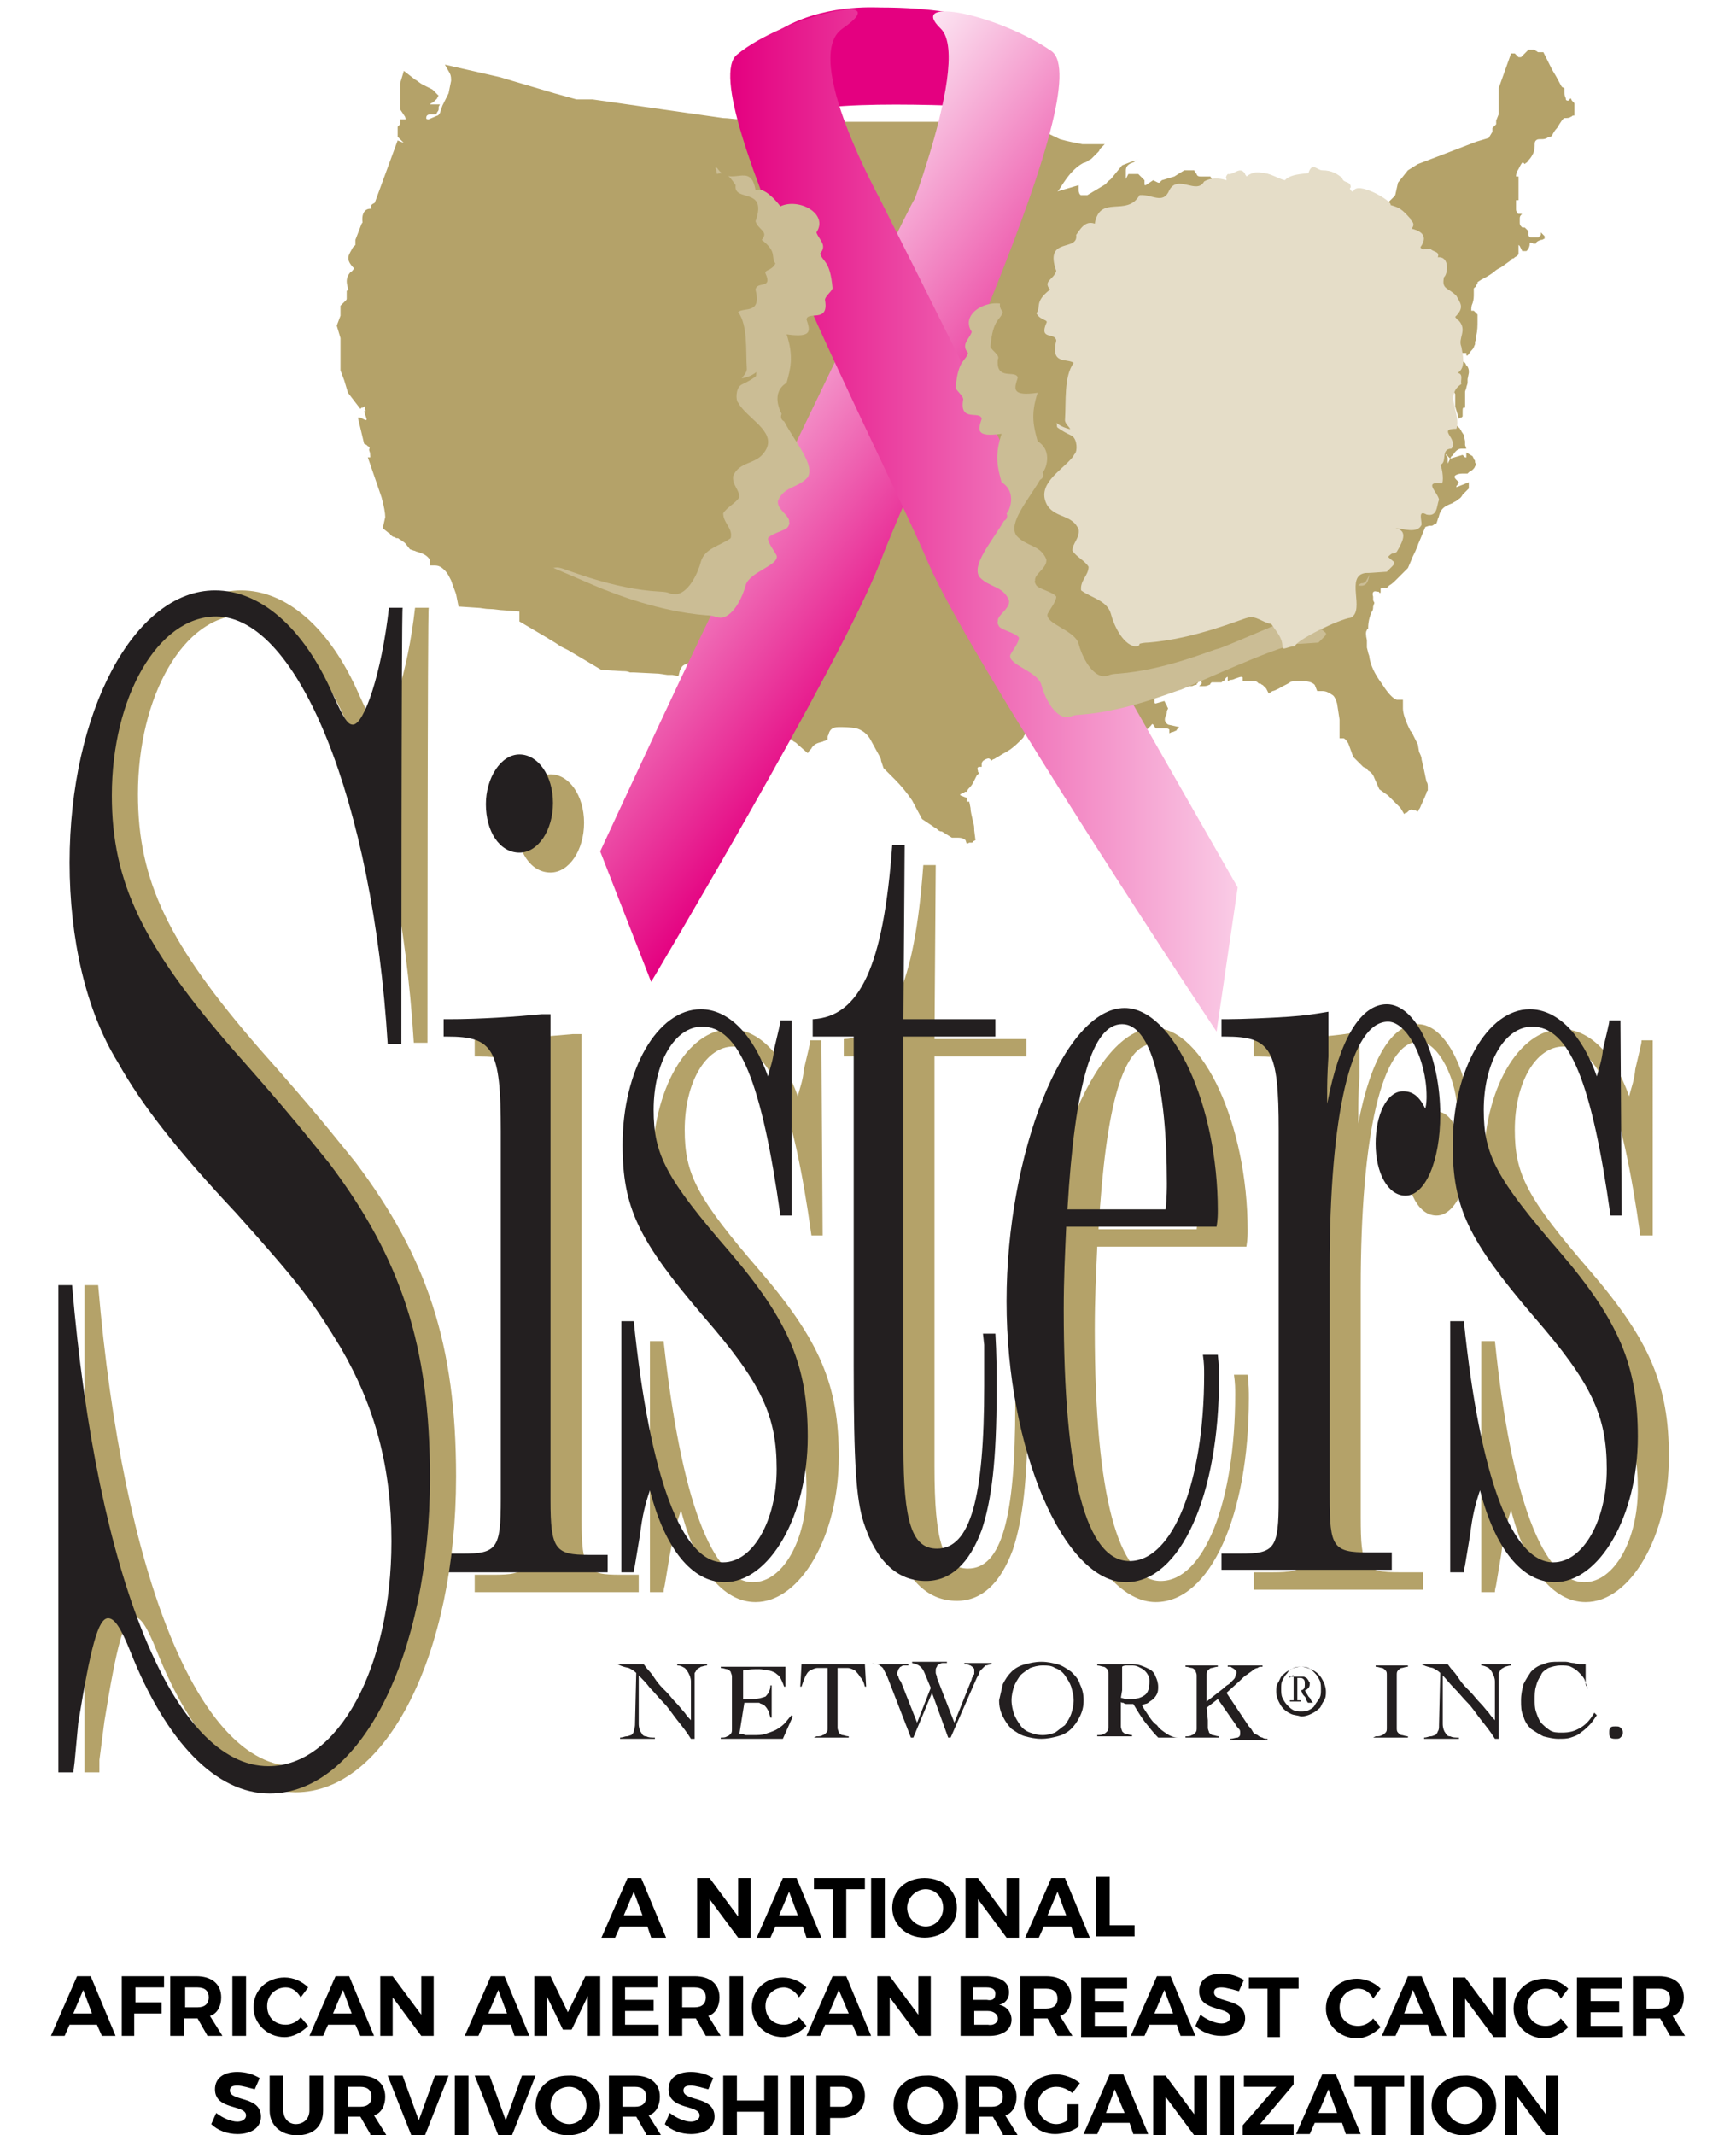 <?xml version="1.0" encoding="utf-8"?>
<!-- Generator: Adobe Illustrator 27.7.0, SVG Export Plug-In . SVG Version: 6.00 Build 0)  -->
<svg version="1.1" id="Layer_1" xmlns="http://www.w3.org/2000/svg" xmlns:xlink="http://www.w3.org/1999/xlink" x="0px" y="0px"
	 viewBox="0 0 139.7 171.8" style="enable-background:new 0 0 139.7 171.8;" xml:space="preserve">
<style type="text/css">
	.st0{filter:url(#uuid-c9761368-8429-477f-8e46-a038e355609c);}
	.st1{clip-path:url(#SVGID_00000024701287970178775250000014851939419178201754_);}
	.st2{opacity:0.35;enable-background:new    ;}
	.st3{fill:#B4A269;}
	.st4{fill:#E40080;}
	.st5{fill:url(#SVGID_1_);}
	.st6{fill:url(#SVGID_00000105407812993877693130000004071594258234884792_);}
	.st7{fill:#CBBD95;}
	.st8{fill:#E5DDC8;}
	.st9{fill:#231F20;}
</style>
<filter  filterUnits="userSpaceOnUse" id="uuid-c9761368-8429-477f-8e46-a038e355609c">
	<feOffset  dx="0" dy="0"></feOffset>
	<feGaussianBlur  result="uuid-dcdee559-8428-49dd-a358-0debd179e13d" stdDeviation="30"></feGaussianBlur>
	<feFlood  flood-color="#000" flood-opacity=".15"></feFlood>
	<feComposite  in2="uuid-dcdee559-8428-49dd-a358-0debd179e13d" operator="in"></feComposite>
	<feComposite  in="SourceGraphic" operator="over"></feComposite>
</filter>
<g id="uuid-c957c487-cba5-49b9-84c1-275c442b906a">
	<g class="st0">
		<g>
			<g>
				<defs>
					<rect id="SVGID_1_" x="458.4" y="-263.8" width="1400" height="396.5"/>
				</defs>
				<clipPath id="SVGID_00000139988716284303485240000007632930273672479122_">
					<use xlink:href="#SVGID_1_"  style="overflow:visible;"/>
				</clipPath>
			</g>
		</g>
		<g>
			<g>
				<defs>
					<rect id="SVGID_00000108989821468821824110000002388606137536695688_" x="458.4" y="-263.8" width="1400" height="396.5"/>
				</defs>
				<clipPath id="SVGID_00000063616616494366319200000004422037096116949128_">
					<use xlink:href="#SVGID_00000108989821468821824110000002388606137536695688_"  style="overflow:visible;"/>
				</clipPath>
				<g style="clip-path:url(#SVGID_00000063616616494366319200000004422037096116949128_);">
					<rect x="-221.4" y="-337.8" class="st2" width="2472.1" height="627.3"/>
				</g>
			</g>
		</g>
		<g>
			<g>
				<defs>
					<rect id="SVGID_00000114065994175069035240000015780944155907116687_" x="458.4" y="-263.8" width="1400" height="396.5"/>
				</defs>
				<clipPath id="SVGID_00000096040313232771044080000018101164531400060084_">
					<use xlink:href="#SVGID_00000114065994175069035240000015780944155907116687_"  style="overflow:visible;"/>
				</clipPath>
			</g>
		</g>
	</g>
</g>
<path class="st3" d="M99.2,16.7L97.9,15c0,0-0.1-0.1-0.1-0.1c0-0.1-0.1-0.1-0.1-0.2l-0.3-0.5h-0.8c-0.2,0-0.3-0.1-0.3-0.2
	c0,0,0,0-0.1-0.1l-0.1-0.2h-0.8l-0.8,0.5l0,0l-1,0.3l-0.2,0.2c0,0-0.1,0-0.1,0l-0.4-0.2l-0.6,0.4c-0.1,0-0.1,0-0.1-0.1
	c0-0.1,0-0.1,0-0.2v-0.1l-0.5-0.5h-0.8l-0.2,0.4c0,0,0,0,0-0.1v-0.6c0-0.3,0.2-0.5,0.5-0.6c0.3-0.1,0.3-0.2,0-0.1l0.5-0.2l-1.3,0.5
	l-0.9,1.1c-0.1,0.1-0.3,0.2-0.4,0.4l-1.5,0.9h-0.5c-0.1,0-0.2-0.2-0.2-0.4c0,0,0-0.1,0-0.1v-0.3l-1.7,0.5c0.2-0.2,0.4-0.6,0.7-1
	c0.5-0.7,1-1.1,1.4-1.3c0.1,0,0.3-0.1,0.4-0.2l0.2-0.1l0.2-0.2c0.1-0.1,0.2-0.2,0.4-0.4c0.1-0.1,0.1-0.2,0.1-0.2l0.4-0.4h-1.8
	c-0.5-0.1-1.1-0.2-1.8-0.4L82.8,10L82,10.4c-0.2,0-0.4,0-0.5,0l-0.3-0.2c-0.2-0.2-0.3-0.3-0.2-0.5c0-0.1,0-0.2,0-0.2L81,9.2
	l-0.3-0.1c-0.1-0.1-0.1-0.2-0.1-0.5c0-0.1,0-0.2,0-0.2l0.1-0.2L80,7.9l-0.5,0.9c-0.2,0.2-0.6,0.4-1.2,0.6l-2.7,0.4H65l-5.5-0.2
	c-0.4,0-0.9-0.1-1.3-0.1L54.7,9l-7-1h-1.3l-1.8-0.5l-4.4-1.3l-4.4-1l0.4,0.7c0.1,0.2,0.1,0.4,0.1,0.6l-0.2,1l0,0l-0.5,1l-0.2,0.6
	c-0.1,0.1-0.1,0.2-0.2,0.2l-0.7,0.3c-0.1,0-0.2,0-0.2-0.1c0-0.2,0.1-0.3,0.4-0.3c0.1,0,0.1,0,0.2,0h0.2l0.1-0.2c0,0,0.1-0.1,0.1-0.2
	s0-0.1,0-0.2l0.1-0.2h-0.8c0,0,0,0,0.1-0.1C34.8,8.3,35,8.1,35.1,8c0.1-0.1,0.1-0.1,0.1-0.2l0.1-0.1l-0.5-0.5L34,6.8
	c-0.2-0.1-0.4-0.3-0.6-0.4l-0.9-0.7l-0.3,1v2.1l0.4,0.6c0,0.1,0.1,0.2,0,0.2h-0.4V10L32,10.2V11l0.5,0.5L32,11.3l-1.8,4.9l-0.3,0.8
	l-0.8,1l-0.5,1.3v2.6l-0.2,1.1c0,0.1-0.1,0.2-0.1,0.2l-0.4,0.2V24c0,0.1,0,0.1-0.1,0.2l-0.4,0.4v0.8l-0.3,0.8l0.3,1v2.6l0.3,0.8
	l0.3,1l1,1.3l0.1-0.1c0,0,0.1,0,0.1,0c0.1-0.1,0.3-0.2,0.5-0.3c0.3-0.1,0.5,0,0.6,0.1c0.1,0.1,0.1,0.2,0,0.3l-1,0.2l0.2,0.6
	c0,0.1,0,0.1-0.1,0.1l-0.4-0.2h-0.2l0.5,2.1l0.2,0.1c0,0,0,0,0.1,0.1c0.1,0,0.2,0.2,0.2,0.3v0.5c0,0,0,0,0,0.1h-0.2l1.1,3.2
	c0.2,0.7,0.3,1.3,0.3,1.6l-0.2,0.9l0.5,0.4c0,0,0.1,0,0.1,0.1c0.1,0.1,0.2,0.2,0.3,0.2l0.2,0.1l0.1,0c0.1,0,0.1,0.1,0.2,0.1
	c0.1,0.1,0.3,0.2,0.4,0.3l0.4,0.5l0.3,0.1c0.1,0,0.2,0.1,0.3,0.1c0.3,0.1,0.6,0.2,0.8,0.4c0.1,0.1,0.2,0.2,0.2,0.3v0.4h0.2
	c0.1,0,0.1,0,0.2,0c0.3,0,0.5,0.1,0.8,0.4c0.2,0.2,0.3,0.4,0.5,0.8l0.4,1.1l0.2,1l1.5,0.1c0.3,0,0.6,0.1,1,0.1
	c0.4,0,0.8,0.1,1.1,0.1l1.3,0.1v0.8l2.2,1.3c0.3,0.2,0.7,0.4,1.1,0.7c0.2,0.1,0.4,0.2,0.6,0.3l2.7,1.6l1.7,0.1c0.2,0,0.4,0,0.6,0.1
	c0.1,0,0.2,0,0.3,0l2,0.1l0.7,0.1c0,0,0,0,0.1,0c0.1,0,0.2,0,0.3,0l0.5,0.1l0.1-0.4c0-0.1,0.1-0.2,0.1-0.2c0.1-0.4,0.8-0.6,2.1-0.5
	c0.4,0,0.8,0,1.1,0l0.8,0l0.8,1l0.5,0.8l0.5,0.8l0.3,0.2c0,0,0.1,0.1,0.2,0.1c0.2,0.1,0.4,0.4,0.6,0.7l0.6,1.1l0.8,1l0.7,0.6
	c0.1,0.1,0.2,0.1,0.3,0.2c0,0,0.1,0.1,0.1,0.1l0.8,0.7l0.2-0.3c0,0,0.1,0,0.1-0.1c0.2-0.3,0.4-0.4,0.8-0.5c0.1,0,0.2-0.1,0.3-0.1
	l0.2-0.1l0-0.2c0-0.1,0.1-0.2,0.1-0.3c0.1-0.3,0.3-0.5,0.8-0.5c0.4,0,0.9,0,1.4,0.1c0.4,0.1,0.9,0.4,1.2,1l0.6,1.1
	c0.1,0.2,0.2,0.3,0.2,0.5l0.2,0.6l0.9,0.9c0.5,0.5,1,1.1,1.4,1.7l0.8,1.5l0.9,0.6c0.1,0.1,0.2,0.1,0.3,0.2c0.1,0.1,0.2,0.2,0.4,0.2
	l0.8,0.5h0.3c0.1,0,0.2,0,0.2,0c0.3,0,0.5,0.1,0.6,0.2l0.1,0.3l0.2-0.1c0.1,0,0.1,0,0.2,0c0,0,0.1,0,0.1-0.1l0.2-0.1l-0.1-0.8
	c0-0.2,0-0.4-0.1-0.7c-0.1-0.5-0.2-0.8-0.2-1.1l-0.1-0.5h-0.2c0,0,0-0.1,0-0.1c0,0,0,0,0-0.1v-0.1l-0.5-0.2c-0.1-0.1,0-0.1,0.2-0.2
	c0.1,0,0.1-0.1,0.2-0.1l0.1,0l0.1-0.2c0.1-0.1,0.3-0.3,0.4-0.5c0.1-0.2,0.2-0.4,0.3-0.6l0.2-0.2l-0.1-0.1c0,0,0-0.1,0-0.1
	c-0.1-0.2,0-0.3,0.1-0.3c0.1,0,0.1,0,0.1,0h0.1v-0.1c0,0,0-0.1,0-0.1c0-0.2,0.1-0.3,0.3-0.4c0.2-0.1,0.3-0.1,0.4,0l0.1,0.1l0.1-0.1
	c0.1,0,0.2-0.1,0.4-0.2c0.3-0.2,0.7-0.4,1-0.6c0.4-0.3,0.6-0.5,0.9-0.8c0.1-0.1,0.2-0.2,0.2-0.3l0.1-0.1v-0.1c0-0.1,0-0.2,0-0.2
	v-0.5c0-0.1,0.1-0.1,0.3-0.1c0.1,0,0.2,0,0.2,0.1v0.4l0.2,0.1c0,0,0.1,0,0.1,0.1c0,0,0,0,0.1,0l0.1,0.1l0.1-0.1
	c0.1,0,0.2-0.1,0.3-0.2c0.3-0.3,0.5-0.5,0.8-0.6c0.1,0,0.1-0.1,0.2-0.2l0.2-0.1H85c0.1,0,0.1,0,0.2,0c0.3,0,0.6,0,1,0.1
	c0.2,0,0.3,0.1,0.5,0.1l0.1,0h0.1c0.2,0,0.5,0,0.7,0s0.4,0,0.6,0h0.2v0c0,0,0,0,0,0c0-0.1,0-0.1,0.1-0.1c0.1,0,0.3,0,0.5,0.1
	c0.3,0.1,0.6,0.2,0.9,0.4c0.2,0.1,0.4,0.2,0.4,0.2h-0.2l0.2,0.1c0.1,0,0.3,0.1,0.6,0.2c0.1,0,0.2,0.1,0.3,0.1l0.4,0.1l0.2-0.1
	c0.1,0,0.2-0.1,0.2-0.1c0.2-0.1,0.3-0.2,0.4-0.3l0,0v0c0.1-0.1,0.1-0.1,0.2-0.2c0.1-0.1,0.1-0.2,0.2-0.1l0.2,0.3h0.3
	c0.1,0,0.2,0,0.3,0c0.3,0,0.4,0,0.5,0.1v0.3l0.2-0.1c0.1,0,0.1,0,0.3-0.1c0.1,0,0.1-0.1,0.1-0.1l0.2-0.2L94,58.3
	c-0.3-0.2-0.3-0.4-0.2-0.7c0.1-0.1,0.1-0.3,0.1-0.4L94,57l-0.1-0.2c0,0,0,0,0-0.1c0,0,0,0-0.1-0.1l-0.1-0.2l-0.7,0.2
	c0,0-0.1,0-0.1-0.1v-0.4c0-0.1,0-0.2,0-0.3l0.5-0.1c0.1,0,0.3,0,0.4-0.1c0.6-0.2,1-0.3,1.3-0.3c0,0,0.1,0,0.1,0h0.2l0.3-0.1
	c0.1,0,0.1,0,0.2,0c0.1,0,0.2-0.1,0.3-0.1l0.1,0l0-0.1c0.1,0,0.1-0.1,0.1-0.2c0.1-0.1,0.1-0.2,0.2-0.1l0.1,0.2c0,0,0,0.1,0,0.1
	l-0.2,0.2h0.1c0,0,0.1,0,0.2,0c0.2,0,0.3,0,0.5-0.1c0,0,0.1,0,0.1-0.1l0.1-0.1h0.3c0,0,0.1,0,0.2,0c0.1,0,0.2,0,0.2,0h0.1l0.1-0.1
	c0.1,0,0.2-0.1,0.2-0.2c0.1-0.1,0.2-0.2,0.2-0.1v0.3l0.2-0.1c0.1,0,0.2,0,0.4-0.1c0.3-0.1,0.5-0.2,0.6-0.1v0.3h0.2
	c0.1,0,0.1,0,0.2,0h0.5c0.1,0,0.2,0,0.3,0.1l0.1,0.1l0.1,0c0.1,0,0.1,0.1,0.2,0.1c0.1,0.1,0.2,0.2,0.3,0.3l0.2,0.4l0.3-0.2
	c0.1,0,0.3-0.1,0.5-0.2c0.5-0.3,0.8-0.4,0.9-0.5c0.1-0.1,0.4-0.1,1-0.1c0.5,0,0.8,0.1,1,0.3l0.2,0.5h0.2c0.1,0,0.1,0,0.2,0
	c0.3,0,0.5,0.1,0.8,0.3c0.2,0.1,0.3,0.4,0.4,0.7l0.2,1.3v1.5h0.2c0,0,0.1,0,0.1,0c0.1,0,0.2,0.1,0.4,0.4l0.4,1.1l0.8,0.8l0.2,0.1
	c0.1,0,0.1,0.1,0.2,0.2c0.2,0.1,0.4,0.3,0.5,0.6l0.4,0.9l0.7,0.5c0,0,0.1,0.1,0.1,0.1c0.4,0.4,0.7,0.7,0.9,0.9l0.3,0.5l0.1-0.1
	c0.1,0,0.1,0,0.2-0.1c0.2-0.2,0.3-0.2,0.5-0.1c0,0,0,0,0.1,0l0.2,0.1l0.1-0.2c0.1-0.1,0.1-0.2,0.2-0.4c0.2-0.4,0.3-0.7,0.4-0.9
	c0-0.1,0-0.1,0.1-0.2l0-0.1l0-0.2c0-0.1,0-0.3-0.1-0.4c-0.1-0.4-0.2-1-0.4-1.8c0-0.2-0.1-0.4-0.2-0.6l-0.1-0.6l-0.4-0.8
	c0-0.1-0.1-0.2-0.2-0.3c-0.4-0.8-0.6-1.4-0.6-1.8c0-0.1,0-0.2,0-0.3v-0.4h-0.5c-0.3-0.1-0.7-0.5-1.2-1.3c-0.6-0.8-0.9-1.5-1-2.1
	c0-0.2-0.1-0.3-0.1-0.4l-0.1-0.4l0-0.3c0-0.1,0-0.2,0-0.3c-0.1-0.4-0.1-0.7,0-0.8c0,0,0-0.1,0.1-0.1l0,0V51c0-0.1,0-0.3,0-0.5
	c0-0.4,0.1-0.9,0.3-1.3c0.1-0.1,0.1-0.3,0.1-0.4l0.1-0.3l-0.1-0.2c0-0.1,0-0.1,0-0.3c-0.1-0.3,0-0.5,0.3-0.4c0.1,0,0.2,0,0.2,0.1
	l0.1,0v0c0,0,0,0,0,0v-0.3c0-0.1,0.1-0.1,0.3-0.1c0,0,0.1,0,0.1,0h0.1l0.2-0.2c0.2-0.1,0.4-0.3,0.7-0.6c0.1-0.1,0.3-0.3,0.4-0.4
	l0.4-0.4l0.3-0.7c0.1-0.3,0.3-0.6,0.4-0.9c0.1-0.2,0.1-0.3,0.2-0.5l0.5-1.2l0.3-0.1c0.1,0,0.2,0,0.2,0c0.1,0,0.2-0.1,0.2-0.1
	l0.2-0.1l0.1-0.3c0-0.1,0.1-0.2,0.1-0.3c0.1-0.4,0.3-0.7,0.8-0.9c0.2-0.1,0.3-0.1,0.4-0.2l0.2-0.1l0.1-0.1c0.2-0.1,0.3-0.2,0.4-0.4
	c0.2-0.2,0.3-0.3,0.4-0.4l0.1-0.1v-0.1c0,0,0-0.1,0-0.1c0,0,0-0.1,0-0.1v-0.2l-1,0.4c0,0,0,0,0-0.1c0.1-0.1,0.1-0.1,0.1-0.2l0.1-0.1
	l-0.2-0.2c-0.2-0.2-0.2-0.3,0-0.4c0.2-0.1,0.4-0.1,0.6-0.1c0.1,0,0.1,0,0.2,0h0.1l0.1-0.1c0.1-0.1,0.2-0.1,0.3-0.2
	c0.1-0.1,0.2-0.2,0.2-0.3l0.1-0.1l-0.1-0.2c0,0,0-0.1,0-0.1c0-0.1-0.1-0.1-0.1-0.2l-0.1-0.2l-0.5-0.3v0.4c0,0-0.1,0-0.1,0l-0.2-0.2
	l-1,0.3l-0.2,0.4c0,0,0-0.1,0-0.1c0-0.1,0-0.2,0-0.3v0l0,0c0-0.1,0-0.1-0.1-0.2c-0.1-0.2,0-0.2,0.1,0l0.2,0.2l0.1-0.2
	c0.1,0,0.1-0.1,0.2-0.2c0.2-0.3,0.4-0.4,0.6-0.4c0.1,0,0.1,0,0.2,0h0.2l-0.1-0.3c0-0.1,0-0.1,0-0.2c0,0,0,0,0-0.1l-0.1-0.5l-0.2-0.3
	v0c0-0.1-0.1-0.1-0.1-0.2l-0.2-0.2l-0.5-0.3l-0.2,0.5c0,0-0.1,0-0.1,0c-0.1-0.1-0.1-0.2-0.1-0.3v-0.4c0-0.1,0-0.2,0-0.2v-0.1
	l-0.1-0.1c-0.1-0.1,0-0.2,0.1-0.3c0.1,0,0.1-0.1,0.2-0.1l0.1,0l-0.3-0.3l-0.5-0.3c-0.1-0.1-0.1-0.1,0-0.1c0.1,0,0.1,0,0.1,0h0.1V32
	c0,0,0-0.1,0-0.1c0,0,0-0.1,0-0.2v-0.1l-0.4-0.2c0,0-0.1,0-0.1-0.1l0,0c0,0,0.1,0,0.1,0c0,0,0-0.1,0.1-0.1l0,0l0-0.1
	c0-0.1,0-0.2-0.1-0.2c0-0.1-0.1-0.2-0.1-0.3l0-0.1l-0.1-0.1c0-0.1-0.1-0.1-0.1-0.2c-0.2-0.3-0.3-0.6-0.3-1c0-0.4,0.1-0.7,0.3-0.8
	c0.2-0.1,0.3-0.2,0.5-0.4c0,0,0,0,0,0l0.2-0.2l0,0l0,0.1c0,0-0.1,0-0.2,0.1l0,0c0,0,0.1,0,0.1,0.1l-0.1,0.4l0.2,0.5c0,0,0,0,0,0.1
	v0.4c0,0,0,0.1-0.1,0.1h-0.4l0.3,0.8l0.3,0.2c0,0,0.1,0,0.1,0.1c0.2,0.1,0.4,0.3,0.5,0.5l0.3,0.5v1l0.3,1l0.1-0.1c0,0,0.1,0,0.1,0
	c0,0,0.1-0.1,0.1-0.1l0,0v0c0-0.1,0-0.2,0-0.3c0-0.3,0-0.4,0.1-0.4c0,0,0,0,0,0h0.1v-0.1c0-0.1,0-0.3,0-0.5c0-0.1,0-0.2,0-0.3v-0.4
	l0.1-0.3c0-0.1,0.1-0.3,0.1-0.4c0-0.1,0-0.2,0-0.3l0.1-0.5v0c0,0,0,0,0-0.1c0-0.1,0-0.2-0.1-0.4c0,0-0.1-0.1-0.1-0.1l-0.1-0.2
	l-0.3-0.2c-0.2-0.1-0.3-0.4-0.6-0.7c-0.1-0.2-0.2-0.3-0.2-0.5l0.1,0.1l0.3,0.3l0.2,0.2h0.1c0,0,0.1,0,0.1,0h0.3c0,0,0.1,0,0.1,0v0.2
	l0,0c0,0,0.1,0,0.1,0c0.1-0.1,0.2-0.3,0.4-0.5c0.1-0.1,0.1-0.2,0.2-0.4l0-0.1l0-0.1c0.1-0.2,0.1-0.3,0.1-0.5
	c0.1-0.4,0.1-0.8,0.1-1.2c0-0.2,0-0.3,0-0.4v-0.1l-0.3-0.3h-0.2c0,0,0,0,0-0.1c0-0.1,0-0.3,0.1-0.5c0.1-0.3,0.1-0.5,0.1-0.8
	c0,0,0-0.1,0-0.1v-0.3l0.1-0.1c0,0,0.1,0,0.1-0.1c0-0.1,0.1-0.2,0.1-0.2l0-0.1l0.3-0.2c0.2-0.1,0.6-0.3,1-0.6
	c0.2-0.2,0.4-0.3,0.6-0.4l0.7-0.5l0.2-0.2c0.1,0,0.1,0,0.2-0.1c0.2-0.1,0.3-0.2,0.3-0.3l0,0v0c0,0,0-0.1,0-0.1v-0.4
	c0-0.1,0-0.2,0-0.2v0c0,0,0,0,0.1,0.1l0.2,0.4h0.1c0,0,0.1,0,0.1,0c0,0,0.1,0,0.1,0l0,0v0c0.1,0,0.1-0.1,0.2-0.2
	c0.1-0.2,0.1-0.3,0.1-0.4c0-0.1,0.1-0.1,0.3,0c0,0,0.1,0,0.1,0l0.1,0v0c0,0,0,0,0,0c0-0.1,0.1-0.2,0.4-0.3c0.2,0,0.2-0.1,0.3-0.1
	l0,0v0c0,0,0,0,0-0.1c0,0,0-0.1,0-0.1v0l-0.1-0.1l-0.2-0.2l-0.1-0.1c0,0,0.1,0.1,0.1,0.1v0.2l-0.2,0.2c0,0,0,0-0.1,0h-0.5
	c-0.1,0-0.2-0.1-0.2-0.2c0-0.1,0-0.2,0-0.2v-0.1l-0.3-0.3h-0.2c0,0-0.1-0.1-0.1-0.1c-0.1-0.1-0.1-0.2-0.1-0.3v-0.3
	c0-0.1,0-0.2,0.1-0.3c0.1-0.1,0.1-0.1,0-0.1l0,0h-0.2c0,0-0.1,0-0.1-0.1c-0.1-0.1-0.1-0.2-0.1-0.3c0,0,0,0,0,0v-0.2c0,0,0-0.1,0-0.2
	c0,0,0-0.1,0-0.2v-0.1h0.1c0,0,0,0,0,0c0,0,0,0,0,0h0.1v-0.2c0-0.2,0-0.4,0-0.7s0-0.5,0-0.7v-0.3H122c0-0.1,0-0.3,0.2-0.6
	c0.2-0.4,0.3-0.6,0.4-0.5l0.1,0.1l0.1-0.1c0.1,0,0.1-0.1,0.2-0.2c0.2-0.2,0.3-0.4,0.4-0.6c0.1-0.3,0.1-0.5,0.1-0.6
	c0-0.2,0-0.3,0.1-0.4c0.1-0.1,0.2-0.1,0.4-0.1c0.2,0,0.3,0,0.5-0.1c0,0,0.1-0.1,0.2-0.1l0.1,0l0.1-0.1c0.1-0.2,0.2-0.4,0.4-0.6
	c0.3-0.5,0.5-0.8,0.6-0.8c0.2,0,0.4,0,0.5-0.1c0.1,0,0.1-0.1,0.2-0.1l0.1,0V8.9c0,0,0-0.1,0-0.2c0-0.1,0-0.2,0-0.3v0l0,0
	c0-0.1,0-0.1-0.1-0.2c0,0-0.1-0.1-0.1-0.1l-0.1-0.2l-0.2,0.2C126,8.1,126,8,126,7.9c-0.1-0.2-0.1-0.3-0.1-0.5c0-0.1,0-0.2,0-0.2V7.1
	L125.7,7c-0.1-0.1-0.3-0.6-0.8-1.4c-0.1-0.2-0.2-0.4-0.3-0.6l-0.4-0.8h-0.4c-0.1,0-0.1-0.1-0.2-0.1L123.5,4H123l-0.3,0.3l-0.3,0.3
	h-0.2c0,0-0.1-0.1-0.1-0.1l-0.2-0.2h-0.3l-1,2.8V9c0,0.1,0,0.2,0,0.2l-0.2,0.5V10l-0.3,0.3v0.3l-0.3,0.5l-1,0.3l-2.6,1l-2.1,0.8
	l-0.8,0.5l-0.8,1l-0.2,0.9c0,0.1-0.1,0.2-0.1,0.2l-0.7,0.7l0.2,0.4c0,0,0,0.1,0,0.1v0.7l-0.2,0.6c0,0.1-0.1,0.1-0.2,0.2l-0.6,0.2
	h-0.8l-1.3,0.3l-0.8,0.5l-0.3,0.5l0.3,0.5l0.2,0.4c0,0.1,0,0.1,0,0.2l-0.2,0.7l-0.5,0.8l-1.3,0.8l-1.3,1.3l-0.7,0.7c0,0,0,0-0.1,0
	l-0.7,0.2h-0.5c0,0-0.1,0-0.1,0l-0.4-0.2h-1l-0.1-0.2v0c-0.1-0.2-0.1-0.4-0.1-0.6s0.1-0.4,0.3-0.5c0,0,0.1-0.1,0.1-0.1l0.1,0
	l0.1-0.2c0.1-0.1,0.1-0.3,0.2-0.6c0.1-0.3,0.2-0.5,0.2-0.8v0l0,0c0-0.1,0-0.2,0-0.3c0-0.1,0-0.1,0-0.2v-0.2l-0.2-0.5
	c-0.1-0.2-0.2-0.3-0.2-0.5c-0.1-0.1-0.1-0.3-0.2-0.4l-0.3-0.7l-0.5,0.3l-0.2,0.7c0,0-0.1,0.1-0.1,0.1h-0.8c-0.1,0-0.1-0.1-0.1-0.2
	c0-0.2,0.1-0.3,0.4-0.5c0.1,0,0.1-0.1,0.2-0.2l0.2-0.1v-0.3c0-0.1,0-0.2,0-0.4c0-0.1,0-0.3,0-0.4v-0.4l-0.3-0.5
	c0-0.1-0.1-0.1-0.1-0.1c0,0-0.1-0.1-0.1-0.1L99.2,16.7"/>
<path class="st4" d="M70.9,0.6c8.1,0,11.4,2.3,11.4,2.3L81,8.7c0,0-14.2-0.9-16.9,0.5c-2.7,1.4-1.5-6.7-1.5-6.7
	C66.1,0.3,70.4,0.6,70.9,0.6"/>
<linearGradient id="SVGID_1_" gradientUnits="userSpaceOnUse" x1="52.996" y1="144.57" x2="76.665" y2="126.076" gradientTransform="matrix(1 0 0 -1 0 174)">
	<stop  offset="0" style="stop-color:#FCE5F2"/>
	<stop  offset="1" style="stop-color:#E40080"/>
</linearGradient>
<path class="st5" d="M48.3,68.5c0,0,8.5-18.4,10.5-22.2c4-7.7,16.9-35.3,14.6-29.6C71.1,22.3,78.5,5,75.7,2.3s4.7-1.1,8.9,1.8
	c3.9,2.7-10.7,33-13.8,41.2C67.6,53.5,52.4,79,52.4,79L48.3,68.5L48.3,68.5z"/>
<linearGradient id="SVGID_00000067224877390404016180000001520363318857912231_" gradientUnits="userSpaceOnUse" x1="58.805" y1="132.163" x2="99.63" y2="132.163" gradientTransform="matrix(1 0 0 -1 0 174)">
	<stop  offset="0" style="stop-color:#E40080"/>
	<stop  offset="1" style="stop-color:#FACCE6"/>
</linearGradient>
<path style="fill:url(#SVGID_00000067224877390404016180000001520363318857912231_);" d="M99.6,71.4L97.9,83
	c0,0-19.7-29.6-23.2-37.7c-3.4-8.1-19-37.9-15.4-40.9c3.6-3,13.1-5.3,8.5-2.1C64.4,4.6,71,16.3,70.8,16c0.7,1.4,17.8,35.3,13.3,27.9
	C79.6,36.5,99.6,71.4,99.6,71.4"/>
<path class="st7" d="M80.8,41.9c0.4-0.2,0.2-0.6,0.2-0.6c0.2-0.1,0.9-1.7-0.4-2.5c-0.3-1.1-0.6-2.1,0-3.9c-2.1,0.3-1.9-0.3-1.6-1.2
	c-0.1-0.7-1.8,0.3-1.5-1.5c0.1-0.3-0.5-0.7-0.6-1c0.2-2.3,0.8-2.1,1-2.8c-0.6-0.7,0.1-1.1,0.3-1.7c-1-1.5,1.4-2.8,2.9-2.1
	c0.3-0.4,1.3-1.6,2-1.3c0.4-2.4,2-0.1,3.1-1.8c1-0.1,1.9,0.8,2.4-0.4c0.7-1.3,2.2,0.4,2.8-0.7c0.5-0.3,1.2-0.3,1.8-0.1
	c0,0,0-0.1,0-0.1c-0.1-0.1,0-0.3,0.1-0.4c0.5,0.1,1-0.7,1.4,0c0,0.1,0.1,0.1,0.1,0.2c0.4-0.3,0.8-0.4,1.2-0.3c0.7,0,1.4,0.5,2,0.6
	c0.5-0.6,2-0.5,1.9-0.6c0.3-0.9,0.7-0.2,1.1-0.2c0.8,0,1.2,0.3,1.5,0.6c0.1,0.5,0.7,0.2,0.7,0.8c-0.2,0,0.1,0.4,0.2,0.3
	c0.3-0.9,3.2,0.8,3,1.1c0.7,0.2,0.9,0.3,1.6,1.1c-0.1,0.1,0.5,0.3,0.1,0.8c0.4,0.1,1.5,0.4,0.7,1.5c0.2,0.3,0.4,0.1,0.8,0.1
	c0.2,0.3,0.8,0.2,0.6,0.7c1-0.1,0.8,1.4,0.5,1.6c-0.2,1,0.3,0.8,1,1.5c0.3,0.6,0.7,0.9-0.1,1.7c0.1,0.1,0.1,0.2,0.3,0.3
	c0.7,0.8-0.1,1.4,0.2,2.1c0,0.6,0.4,1.7-0.3,2c0.5,0.1,0.2,0.6,0.3,0.9c-1.4,0.9-0.1,2.4-0.4,3.6c-1.6,0,0.2,0.8-0.4,1.6
	c-0.9,0-0.3,1.1-0.9,1.3c0.2,0.3,0.3,1.5,0.1,1.5c-1.5-0.2-0.3,0.7-0.2,1.3c-0.2,0.5-0.1,1.4-1,1.2c-0.7-0.4-0.4,0.4-0.4,0.8
	c-0.3,0.8-1.6,0.3-2.1,0.3c1.1,0.2,0.5,1.2,0.1,1.9c-0.4,0.3-0.2-0.1-0.7,0.4c0.6,0.6,0.8,0.3-0.1,1.2c-1.4,0.1-1.4,0.1-1.7,0.1
	c-1.7,0.2-8.8,3.5-9.4,3.7c-0.5,0.1-4.2,1.7-8,2c0,0-0.4,0-0.7,0.1c-0.2,0.1-0.4,0.1-0.6,0.1c0.1,0,0.1,0,0.3,0c-0.1,0-0.2,0-0.3,0
	c-1-0.2-1.7-1.8-1.9-2.6c-0.3-1.1-2.7-1.6-2.5-2.4c0.2-0.4,0.7-1,0.7-1.4c-0.3-0.4-1.4-0.6-1.6-0.9c0,0-0.2-0.3-0.1-0.4
	c-0.1-0.5,1-1,0.9-1.7c-0.5-1.2-1.6-1-2.4-1.9C78.2,45.4,79.8,43.6,80.8,41.9"/>
<path class="st7" d="M63.1,33.9c-0.4-0.2-0.2-0.6-0.2-0.6c-0.1-0.2-0.9-1.7,0.4-2.5c0.3-1.1,0.6-2.1,0-3.9c2.1,0.3,1.9-0.3,1.6-1.2
	c0.1-0.7,1.8,0.3,1.5-1.5c-0.1-0.3,0.5-0.7,0.6-1c-0.2-2.3-0.8-2.1-1-2.8c0.6-0.7-0.1-1.1-0.3-1.7c1-1.5-1.4-2.8-2.9-2.1
	c-0.3-0.4-1.3-1.6-2-1.3c-0.4-2.4-2-0.1-3.1-1.8c-1-0.1-1.9,0.8-2.4-0.4c-0.7-1.3-2.2,0.4-2.8-0.7c-0.5-0.3-1.2-0.3-1.8-0.1
	c0,0,0-0.1,0-0.1c0.1-0.1,0-0.3-0.1-0.4c-0.5,0.1-1-0.7-1.4,0c0,0.1-0.1,0.2-0.1,0.2c-0.4-0.3-0.8-0.4-1.2-0.3
	c-0.7,0.1-1.4,0.5-1.9,0.6c-0.5-0.6-2-0.5-2-0.6c-0.3-0.9-0.7-0.2-1.1-0.2c-0.8,0-1.2,0.3-1.6,0.6c-0.1,0.5-0.7,0.2-0.7,0.8
	c0.1,0-0.1,0.4-0.2,0.3c-0.3-0.9-3.2,0.8-3,1.1c-0.7,0.2-0.9,0.3-1.6,1.1c0.1,0.1-0.5,0.3-0.1,0.8c-0.4,0.1-1.5,0.4-0.7,1.5
	c-0.2,0.3-0.4,0.1-0.8,0.1c-0.2,0.3-0.8,0.2-0.6,0.7c-1-0.1-0.8,1.4-0.5,1.6c0.2,1-0.3,0.8-1,1.5c-0.3,0.6-0.7,0.9,0.1,1.7
	c-0.2,0.1-0.1,0.2-0.3,0.3c-0.7,0.8,0.1,1.4-0.2,2.1c0,0.6-0.4,1.7,0.3,2c-0.5,0.1-0.2,0.6-0.3,0.9c1.4,0.9,0.1,2.4,0.4,3.6
	c1.6,0-0.2,0.8,0.4,1.6c0.9,0,0.3,1.1,0.9,1.3c-0.2,0.3-0.3,1.5-0.2,1.5c1.5-0.2,0.3,0.7,0.2,1.3c0.2,0.5,0.1,1.4,1,1.2
	c0.7-0.4,0.4,0.4,0.4,0.8c0.3,0.8,1.6,0.3,2.1,0.3c-1.1,0.2-0.5,1.2-0.1,1.9c0.4,0.3,0.2-0.1,0.7,0.4c-0.6,0.6-0.8,0.3,0.1,1.2
	c1.4,0.1,1.4,0.1,1.7,0.1c1.7,0.2,8.8,3.5,9.5,3.7c0.5,0.2,4.2,1.7,8,2c0,0,0.4,0,0.7,0.1c0.2,0.1,0.4,0.1,0.6,0.1
	c-0.1,0-0.1,0-0.3,0c0.1,0,0.2,0,0.3,0c1-0.2,1.7-1.8,1.9-2.6c0.3-1.1,2.7-1.6,2.5-2.4c-0.2-0.4-0.7-1-0.7-1.4
	c0.3-0.4,1.4-0.6,1.6-0.9c0,0,0.2-0.3,0.1-0.4c0.1-0.5-1-1-0.9-1.7c0.5-1.2,1.6-1,2.4-1.9C65.6,37.4,64,35.6,63.1,33.9"/>
<path class="st3" d="M59.6,32.7c-0.1-0.1-0.1-0.2-0.2-0.3c-0.2-0.2-0.2-1.1,0.2-1.4c0.1-0.1,0.5-0.2,1.2-0.7c0.1-0.1,0-0.3,0.1-0.4
	c-0.4,0.4-1.3,0.6-1.2,0.5c0,0,0.4-0.4,0.4-0.7c-0.1-1.5,0.1-3.5-0.7-4.6c0.5-0.4,1.9,0.2,1.4-1.8c0.1-0.7,1.4,0,0.8-1.3
	c-0.1-0.3,0.5-0.2,0.8-0.8c-0.4-0.5,0.2-0.9-1.1-1.9c0.6-0.7-0.3-0.8-0.5-1.5c1-2.8-1.8-1.5-1.6-2.9c-0.3-0.4-0.7-1.2-1.5-0.9
	c-0.4-2.4-2.6-0.5-3.6-2.3c-1-0.1-1.9,0.8-2.4-0.4c-0.7-1.3-2.2,0.4-2.8-0.7c-0.5-0.3-1.2-0.3-1.8-0.1c0,0,0-0.1,0-0.1
	c0.1-0.1,0-0.3-0.1-0.4c-0.5,0.1-1-0.7-1.4,0c0,0.1-0.1,0.2-0.1,0.2C45,10,44.6,9.9,44.2,10c-0.7,0-1.4,0.5-2,0.6
	c-0.5-0.6-2-0.5-1.9-0.6c-0.3-0.9-0.7-0.2-1.1-0.2c-0.8,0-1.2,0.3-1.6,0.6c-0.1,0.5-0.7,0.2-0.7,0.8c0.2,0-0.1,0.4-0.2,0.3
	c-0.3-0.9-3.2,0.8-3,1.1c-0.7,0.2-0.9,0.3-1.6,1.1c0.1,0.1-0.5,0.3-0.1,0.8c-0.4,0.1-1.5,0.4-0.7,1.5c-0.2,0.3-0.4,0.1-0.8,0.1
	c-0.2,0.3-0.8,0.2-0.6,0.7c-1-0.1-0.8,1.4-0.5,1.6c0.2,1-0.3,0.8-1,1.5c-0.3,0.6-0.7,0.9,0.1,1.7c-0.1,0.1-0.1,0.2-0.3,0.3
	c-0.7,0.8,0.1,1.4-0.2,2.1c0,0.6-0.4,1.7,0.3,2c-0.5,0.2-0.2,0.6-0.3,0.9c1.4,0.9,0.1,2.4,0.4,3.6c1.6,0-0.2,0.8,0.4,1.6
	c0.9,0,0.3,1.1,0.9,1.3c-0.2,0.3-0.3,1.5-0.2,1.5c1.5-0.2,0.3,0.7,0.2,1.3c0.2,0.5,0.1,1.4,1,1.2c0.7-0.4,0.4,0.4,0.4,0.8
	c0.3,0.8,1.6,0.3,2.1,0.3c-1.1,0.2-0.5,1.2-0.1,1.9c0.4,0.3,0.2-0.1,0.7,0.4c-0.6,0.6-0.7,0.3,0.1,1.2c1.4,0.1,1.4,0.1,1.7,0.1
	c1.7,0.2,0,3,1.2,3.6c0.9,0.1,4.4,1.8,4.5,2.3c0.6,0,1,0.4,1,0c0-0.7,0.5-1.2,0.9-1.8c0.7-0.1,1.2-0.7,1.9-0.5
	c0.5,0.1,4.2,1.7,8,1.9c0,0,0.4,0,0.7,0.1c0.2,0.1,0.4,0.1,0.7,0.1c-0.1,0-0.2,0-0.3,0c0.1,0,0.2,0,0.3,0c1-0.2,1.7-1.8,1.9-2.6
	c0.3-1.1,1.6-1.3,2.4-1.9c0.2-0.8-0.6-1.2-0.6-2c0.3-0.5,1-0.8,1.3-1.3c0-0.6-0.6-1-0.5-1.7c0.5-1.2,1.8-0.9,2.5-1.9
	C62.6,34.9,60.5,33.9,59.6,32.7"/>
<path class="st3" d="M83.7,38.6c0.4-0.2,0.2-0.6,0.2-0.6c0.2-0.1,0.9-1.7-0.4-2.5c-0.3-1.1-0.6-2.1,0-3.9c-2.1,0.3-1.9-0.3-1.6-1.2
	c-0.1-0.7-1.8,0.3-1.6-1.5c0.2-0.3-0.5-0.7-0.6-1c0.2-2.3,0.8-2.1,1-2.8c-0.6-0.7,0.1-1.1,0.3-1.7c-1-1.5,1.4-2.8,2.9-2.1
	c0.3-0.4,1.3-1.6,2-1.3c0.4-2.4,2-0.1,3.1-1.8c1-0.1,1.9,0.8,2.4-0.4c0.7-1.3,2.2,0.4,2.8-0.7c0.5-0.3,1.2-0.3,1.8-0.1
	c0,0,0-0.1,0-0.1c-0.1-0.1,0-0.3,0.1-0.4c0.5,0.1,1-0.7,1.4,0c0,0.1,0.1,0.2,0.1,0.2c0.4-0.3,0.8-0.4,1.2-0.3c0.7,0,1.4,0.5,2,0.6
	c0.5-0.6,2-0.5,1.9-0.6c0.3-0.9,0.7-0.2,1.1-0.2c0.8,0,1.2,0.3,1.6,0.6c0.1,0.5,0.7,0.2,0.7,0.8c-0.2,0.1,0.1,0.4,0.2,0.3
	c0.3-0.9,3.2,0.8,3,1.1c0.7,0.2,0.9,0.3,1.6,1.1c-0.1,0.1,0.5,0.3,0.1,0.8c0.4,0.1,1.5,0.4,0.7,1.5c0.2,0.3,0.4,0.1,0.8,0.1
	c0.2,0.3,0.8,0.2,0.6,0.7c1-0.1,0.8,1.4,0.5,1.6c-0.2,1,0.3,0.8,1,1.5c0.3,0.6,0.7,0.9-0.1,1.7c0.1,0.1,0.1,0.2,0.3,0.3
	c0.7,0.8-0.1,1.4,0.2,2.1c0.1,0.6,0.4,1.7-0.3,2c0.5,0.1,0.2,0.6,0.3,0.9c-1.4,0.9,0,2.4-0.4,3.6c-1.6,0,0.2,0.8-0.4,1.6
	c-0.9,0-0.3,1.1-0.9,1.3c0.2,0.3,0.3,1.5,0.2,1.5c-1.5-0.2-0.3,0.7-0.2,1.3c-0.2,0.5-0.1,1.4-1,1.2c-0.7-0.4-0.4,0.4-0.4,0.8
	c-0.3,0.8-1.6,0.3-2.1,0.3c1.1,0.2,0.5,1.2,0.1,1.9c-0.4,0.3-0.2-0.1-0.7,0.4c0.6,0.6,0.8,0.3-0.1,1.2c-1.4,0.1-1.4,0.1-1.7,0.2
	c-1.7,0.2-8.8,3.5-9.4,3.6c-0.5,0.1-4.2,1.7-8,2c0,0-0.4,0-0.7,0.1c-0.2,0.1-0.4,0.1-0.6,0.1c0.1,0,0.1,0,0.3,0c-0.1,0-0.2,0-0.3,0
	c-1-0.2-1.7-1.8-1.9-2.6c-0.3-1.1-2.7-1.6-2.5-2.4c0.2-0.4,0.7-1,0.7-1.4c-0.3-0.4-1.4-0.6-1.6-0.9c0,0-0.2-0.3-0.1-0.4
	c-0.1-0.5,1-1,0.9-1.7c-0.5-1.2-1.6-1-2.4-1.9C81.1,42.1,82.7,40.3,83.7,38.6"/>
<path class="st8" d="M86.3,36.8c0.1-0.1,0.1-0.2,0.2-0.3c0.2-0.2,0.2-1.1-0.2-1.4c-0.1-0.1-0.5-0.2-1.2-0.7c-0.1-0.1,0-0.3-0.1-0.4
	c0.4,0.4,1.3,0.6,1.1,0.5c0-0.1-0.4-0.4-0.4-0.7c0.1-1.5-0.1-3.5,0.7-4.6c-0.5-0.4-1.9,0.2-1.4-1.8c-0.1-0.7-1.4,0-0.8-1.4
	c0.2-0.3-0.5-0.2-0.8-0.8c0.4-0.5-0.2-0.9,1.1-1.9c-0.6-0.7,0.3-0.8,0.5-1.5c-1-2.8,1.8-1.5,1.6-2.9c0.3-0.4,0.7-1.2,1.5-0.9
	c0.4-2.4,2.6-0.5,3.6-2.3c1-0.1,1.9,0.8,2.4-0.4c0.7-1.3,2.2,0.4,2.8-0.7c0.5-0.3,1.2-0.3,1.8-0.1c0,0,0-0.1,0-0.1
	c-0.1-0.1,0-0.3,0.1-0.4c0.5,0.1,1-0.7,1.4,0c0,0.1,0.1,0.1,0.1,0.2c0.4-0.3,0.8-0.4,1.2-0.3c0.7,0,1.4,0.5,1.9,0.6
	c0.5-0.6,2-0.5,1.9-0.6c0.3-0.9,0.7-0.2,1.1-0.2c0.8,0,1.2,0.3,1.6,0.6c0.1,0.5,0.7,0.2,0.7,0.8c-0.2,0,0.1,0.4,0.2,0.3
	c0.3-0.9,3.2,0.8,3,1.1c0.7,0.2,0.9,0.3,1.6,1.1c-0.1,0.1,0.5,0.3,0.1,0.8c0.4,0.1,1.5,0.4,0.7,1.5c0.2,0.3,0.4,0.1,0.8,0.1
	c0.2,0.3,0.8,0.2,0.6,0.7c1-0.1,0.8,1.4,0.5,1.6c-0.2,1,0.3,0.8,1,1.5c0.3,0.6,0.7,0.9-0.1,1.7c0.1,0.1,0.1,0.2,0.3,0.3
	c0.7,0.8-0.1,1.4,0.2,2.1c0.1,0.6,0.4,1.7-0.3,2.1c0.5,0.1,0.2,0.6,0.3,0.9c-1.4,0.9,0,2.4-0.4,3.6c-1.6,0,0.2,0.8-0.4,1.6
	c-0.9,0-0.3,1.1-0.9,1.3c0.2,0.3,0.3,1.5,0.1,1.5c-1.5-0.2-0.3,0.7-0.2,1.3c-0.2,0.5-0.1,1.4-1,1.2c-0.7-0.4-0.4,0.4-0.4,0.8
	c-0.3,0.8-1.6,0.3-2.1,0.3c1.1,0.2,0.5,1.2,0.1,1.9c-0.4,0.3-0.2-0.1-0.7,0.4c0.6,0.6,0.8,0.3-0.1,1.2c-1.4,0.1-1.4,0.1-1.7,0.1
	c-1.7,0.2,0,3-1.2,3.6c-0.9,0.1-4.4,1.8-4.5,2.3c-0.6,0-1,0.4-1,0c0-0.7-0.5-1.2-0.9-1.8c-0.7-0.1-1.2-0.7-1.9-0.5
	c-0.5,0.1-4.2,1.7-8,2c0,0-0.4,0-0.7,0.1C91.7,52,91.5,52,91.3,52c0.1,0,0.2,0,0.3,0c-0.1,0-0.2,0-0.3,0c-1-0.2-1.7-1.8-1.9-2.6
	c-0.3-1.1-1.6-1.3-2.4-1.9c-0.1-0.8,0.6-1.2,0.6-1.9c-0.3-0.5-1-0.8-1.3-1.3c0-0.6,0.6-1,0.5-1.7c-0.5-1.2-1.8-0.9-2.5-1.9
	C83.3,39,85.4,37.9,86.3,36.8"/>
<path class="st3" d="M46.8,122.3c0,4,0.4,4.4,3.1,4.4h1.5v1.4H38.2v-1.4h1.5c2.8,0,3.1-0.4,3.1-4.4V92.6c0-6.6-0.6-7.6-4.3-7.6h-0.3
	v-1.4h0.4c2.5,0,5.4-0.2,7.5-0.4h0.7L46.8,122.3L46.8,122.3z M44.3,70.2c-1.6,0-2.7-1.7-2.7-3.9c0-2.1,1.2-4,2.7-4
	c1.5,0,2.7,1.7,2.7,3.9C47,68.4,45.8,70.2,44.3,70.2z"/>
<path class="st3" d="M66.2,99.4h-0.9c-1.5-10.7-3.3-15.2-6.3-15.2c-2.2,0-3.9,2.9-3.9,6.7c0,3.6,1,5.5,6.1,11.4
	c4.8,5.6,6.3,9.2,6.3,14.9c0,6.4-3.1,11.7-6.7,11.7c-2.6,0-4.8-2.7-6-7.4c-0.4,1.2-0.6,2-0.9,3.6l-0.4,2.4c0,0.1-0.1,0.3-0.1,0.6
	h-1.1v-20.2h1.1c1.4,12.7,3.9,19.4,7.2,19.4c2.4,0,4.3-3.4,4.3-7.5c0-4.3-1.2-6.9-5.9-12.3c-5.2-6.1-6.5-8.7-6.5-13.8
	c0-6,2.8-10.9,6.3-10.9c2.2,0,4.2,2,5.4,5.4c0.2-0.8,0.4-1.2,0.5-2.2l0.4-1.7c0-0.1,0.1-0.3,0.1-0.6h0.9L66.2,99.4L66.2,99.4z"/>
<path class="st3" d="M75.2,83.6h7.4V85h-7.4v33c0,6.1,0.7,8.2,2.7,8.2c2.7,0,3.8-4.1,3.8-13.1v-3.3l-0.1-0.9h1
	c0.1,1.7,0.1,2.8,0.1,4.6c0,5.6-0.4,8.8-1.2,11.2c-1,2.7-2.5,4.1-4.5,4.1c-2.3,0-4-1.6-5-4.7c-0.6-1.9-0.8-4.7-0.8-12.6V85h-3.3
	v-1.4c3.8-0.2,5.7-4.3,6.4-14h1L75.2,83.6L75.2,83.6z"/>
<path class="st3" d="M88.3,100.3c-0.1,2.3-0.2,4.1-0.2,6.7c0,13.3,1.9,20.2,5.3,20.2c3.5,0,6-6.4,6-15c0-0.5,0-0.9-0.1-1.6h1.1
	c0.1,0.9,0.1,1.3,0.1,1.9c0,9.4-3.1,16.4-7.5,16.4c-5,0-9.6-10.8-9.6-22.6s4.6-23.6,9.5-23.6c3.9,0,7.5,7.8,7.5,16.3
	c0,0.3,0,0.7-0.1,1.3H88.3L88.3,100.3z M96.4,96.8c0-7.9-1.3-12.8-3.6-12.8c-2.4,0-3.8,4.8-4.4,14.9h7.9
	C96.4,98,96.4,97.1,96.4,96.8z"/>
<path class="st3" d="M109.4,83.8v2.8c-0.1,1.5-0.1,2.4-0.1,2.9v0.9c1-5.2,2.7-8,4.8-8c2.3,0,4.3,4.1,4.3,8.9c0,3.7-1.2,6.5-2.8,6.5
	c-1.4,0-2.4-1.8-2.4-4.2c0-2.3,0.9-4.2,2.2-4.2c0.8,0,1.3,0.4,1.8,1.4c0.1-0.4,0.1-0.8,0.1-1c0-3-1.6-6-3.1-6c-3,0-4.7,7.5-4.7,19.8
	v18.5c0,4,0.3,4.4,3.1,4.4h1.9v1.4h-13.6v-1.4h1.5c2.8,0,3.1-0.4,3.1-4.4V92.6c0-6.6-0.6-7.6-4.3-7.6h-0.3v-1.4h0.4
	c1.2,0,3.6-0.1,5-0.2c1.3-0.1,2-0.2,3.2-0.4L109.4,83.8L109.4,83.8z"/>
<path class="st3" d="M133,99.4H132c-1.5-10.7-3.3-15.2-6.2-15.2c-2.2,0-3.9,2.9-3.9,6.7c0,3.6,1,5.5,6.1,11.4
	c4.8,5.6,6.3,9.2,6.3,14.9c0,6.4-3.1,11.7-6.7,11.7c-2.6,0-4.8-2.7-6-7.4c-0.4,1.2-0.6,2-0.8,3.6l-0.4,2.4c0,0.1-0.1,0.3-0.1,0.6
	h-1.1v-20.2h1.1c1.3,12.7,3.9,19.4,7.2,19.4c2.4,0,4.3-3.4,4.3-7.5c0-4.3-1.2-6.9-5.9-12.3c-5.2-6.1-6.5-8.7-6.5-13.8
	c0-6,2.8-10.9,6.3-10.9c2.2,0,4.2,2,5.4,5.4c0.2-0.8,0.4-1.2,0.5-2.2l0.4-1.7c0-0.1,0.1-0.3,0.1-0.6h0.9L133,99.4L133,99.4z"/>
<path class="st9" d="M44.3,120.7c0,4,0.4,4.4,3.1,4.4h1.5v1.4H35.7V125h1.5c2.8,0,3.1-0.4,3.1-4.4V91c0-6.6-0.6-7.6-4.3-7.6h-0.3V82
	h0.4c2.5,0,5.4-0.2,7.5-0.4h0.7L44.3,120.7L44.3,120.7z M41.8,68.6c-1.6,0-2.7-1.7-2.7-3.9c0-2.1,1.2-4,2.7-4c1.5,0,2.7,1.7,2.7,3.9
	C44.5,66.8,43.3,68.6,41.8,68.6z"/>
<path class="st9" d="M63.7,97.8h-0.9c-1.5-10.7-3.3-15.2-6.3-15.2c-2.2,0-3.9,2.9-3.9,6.7c0,3.6,1,5.5,6.1,11.4
	c4.8,5.6,6.3,9.2,6.3,14.9c0,6.4-3.1,11.7-6.7,11.7c-2.6,0-4.8-2.7-6-7.4c-0.4,1.2-0.6,2-0.8,3.6l-0.4,2.4c0,0.1-0.1,0.3-0.1,0.6H50
	v-20.2H51c1.3,12.7,3.9,19.4,7.2,19.4c2.4,0,4.3-3.4,4.3-7.5c0-4.3-1.2-6.9-5.9-12.3c-5.2-6.1-6.5-8.7-6.5-13.8
	c0-6,2.8-10.9,6.3-10.9c2.2,0,4.2,2,5.4,5.4c0.2-0.8,0.4-1.2,0.5-2.2l0.4-1.7c0-0.1,0.1-0.3,0.1-0.6h0.9
	C63.7,82,63.7,97.8,63.7,97.8z"/>
<path class="st9" d="M72.7,82h7.4v1.4h-7.4v33c0,6.1,0.7,8.2,2.7,8.2c2.7,0,3.8-4.1,3.8-13.1v-3.3l-0.1-0.9h1
	c0.1,1.7,0.1,2.8,0.1,4.6c0,5.6-0.4,8.8-1.2,11.2c-1,2.7-2.5,4.1-4.5,4.1c-2.3,0-4-1.6-5-4.7c-0.6-1.9-0.8-4.7-0.8-12.6V83.4h-3.3
	V82c3.8-0.2,5.7-4.3,6.4-14h1L72.7,82L72.7,82z"/>
<path class="st9" d="M85.8,98.7c-0.1,2.3-0.2,4.1-0.2,6.7c0,13.3,1.8,20.2,5.3,20.2c3.5,0,6-6.4,6-15c0-0.5,0-0.9-0.1-1.6H98
	c0.1,0.9,0.1,1.3,0.1,1.9c0,9.4-3.1,16.4-7.5,16.4c-5,0-9.6-10.7-9.6-22.6s4.6-23.6,9.5-23.6c3.9,0,7.5,7.8,7.5,16.3
	c0,0.3,0,0.7-0.1,1.3H85.8L85.8,98.7z M93.9,95.2c0-7.9-1.3-12.8-3.6-12.8c-2.4,0-3.8,4.8-4.4,14.9h7.9
	C93.9,96.4,93.9,95.5,93.9,95.2z"/>
<path class="st9" d="M106.9,82.2v2.8c-0.1,1.5-0.1,2.4-0.1,2.9v0.9c1-5.2,2.7-8,4.8-8c2.3,0,4.3,4.1,4.3,8.9c0,3.7-1.2,6.5-2.8,6.5
	c-1.4,0-2.4-1.8-2.4-4.2c0-2.3,0.9-4.2,2.2-4.2c0.8,0,1.3,0.4,1.8,1.4c0.1-0.4,0.1-0.8,0.1-1c0-3-1.6-6-3.1-6c-3,0-4.7,7.5-4.7,19.8
	v18.5c0,4,0.3,4.4,3.1,4.4h1.9v1.4H98.3V125h1.5c2.8,0,3.1-0.4,3.1-4.4V91c0-6.6-0.6-7.6-4.3-7.6h-0.3V82h0.4c1.2,0,3.6-0.1,5-0.2
	c1.4-0.1,2-0.2,3.2-0.4L106.9,82.2L106.9,82.2z"/>
<path class="st9" d="M130.5,97.8h-0.9c-1.5-10.7-3.3-15.2-6.3-15.2c-2.2,0-3.9,2.9-3.9,6.7c0,3.6,1,5.5,6.1,11.4
	c4.8,5.6,6.3,9.2,6.3,14.9c0,6.4-3.1,11.7-6.7,11.7c-2.6,0-4.8-2.7-6-7.4c-0.4,1.2-0.6,2-0.8,3.6l-0.4,2.4c0,0.1-0.1,0.3-0.1,0.6
	h-1.1v-20.2h1.1c1.3,12.7,3.9,19.4,7.2,19.4c2.4,0,4.3-3.4,4.3-7.5c0-4.3-1.2-6.9-5.9-12.3c-5.2-6.1-6.5-8.7-6.5-13.8
	c0-6,2.8-10.9,6.2-10.9c2.2,0,4.2,2,5.4,5.4c0.2-0.8,0.4-1.2,0.5-2.2l0.4-1.7c0-0.1,0.1-0.3,0.1-0.6h0.9L130.5,97.8L130.5,97.8z"/>
<path class="st3" d="M34.4,83.9h-1.1c-1.2-19.5-7.2-34.4-13.8-34.4c-4.7,0-8.4,6.5-8.4,14.4c0,7,2.5,12.1,9.8,20.5
	c4.7,5.3,5.9,6.9,7.7,9.1c5.8,7.7,8.1,14.7,8.1,25.3c0,14.3-5.6,25.4-12.9,25.4c-4.3,0-8.3-4.1-11.2-11.4c-0.8-2-1.3-2.7-1.8-2.7
	c-0.8,0-1.4,2.2-2.4,8.4l-0.4,3.1L8,142.6H6.8v-39.2h1.1c2,23.6,8.2,38.7,15.8,38.7c5.6,0,9.9-7.9,9.9-18.1c0-5.9-1.3-10.8-4.1-15.6
	c-2.2-3.6-3.1-4.9-8.4-10.8c-4.7-5-7.6-8.7-9.5-12.1c-2.6-4.2-3.9-10-3.9-16.1c0-12.1,5.2-21.9,11.7-21.9c3.6,0,7.1,2.9,9.5,8.4
	c0.9,2,1.2,2.4,1.6,2.4c0.9,0,2.3-4.1,2.9-9.4h1.1C34.4,48.9,34.4,83.9,34.4,83.9z"/>
<path class="st9" d="M32.3,84h-1.1c-1.2-19.5-7.2-34.4-13.8-34.4c-4.7,0-8.4,6.5-8.4,14.4c0,7,2.5,12.1,9.8,20.5
	c4.7,5.3,5.9,6.9,7.7,9.1c5.8,7.7,8.1,14.7,8.1,25.3c0,14.3-5.6,25.4-12.9,25.4c-4.3,0-8.3-4.1-11.2-11.4c-0.8-2-1.3-2.7-1.8-2.7
	c-0.8,0-1.4,2.3-2.4,8.4L6,141.8l-0.1,0.8H4.7v-39.2h1.1c2,23.6,8.2,38.7,15.8,38.7c5.6,0,9.9-7.9,9.9-18.1c0-5.9-1.3-10.8-4.1-15.6
	c-2.2-3.6-3.1-4.9-8.4-10.8c-4.7-5-7.6-8.7-9.5-12.1c-2.6-4.2-3.9-10-3.9-16.1c0-12.1,5.2-21.9,11.7-21.9c3.6,0,7.1,2.9,9.5,8.4
	c0.9,2,1.2,2.4,1.6,2.4c0.9,0,2.3-4.1,2.9-9.4h1.1C32.3,49.1,32.3,84,32.3,84z"/>
<path class="st9" d="M49.7,133.9c0.2,0,0.4,0,0.6,0c0.2,0,0.4,0,0.7,0c0.1,0,0.3,0,0.4,0c0.1,0,0.3,0,0.4,0c0.1,0.1,0.2,0.3,0.4,0.5
	c0.2,0.2,0.4,0.5,0.6,0.8c0.2,0.3,0.5,0.6,0.8,0.9c0.3,0.3,0.5,0.6,0.8,0.9s0.5,0.6,0.7,0.8c0.2,0.3,0.4,0.5,0.5,0.6l0,0
	c0-0.2,0-0.4,0-0.5s0-0.4,0-0.5v-1.1c0-0.4,0-0.7,0-1c0-0.3-0.1-0.5-0.2-0.7c-0.1-0.2-0.2-0.3-0.3-0.4c-0.2-0.1-0.3-0.2-0.6-0.2
	v-0.1c0.2,0,0.4,0,0.6,0c0.2,0,0.4,0,0.6,0c0.2,0,0.4,0,0.6,0c0.2,0,0.4,0,0.6,0v0.1c-0.2,0-0.4,0.1-0.5,0.1
	c-0.1,0.1-0.2,0.1-0.3,0.2c-0.1,0.1-0.1,0.2-0.2,0.3c0,0.1,0,0.3,0,0.5v4.8h-0.3c-0.3-0.5-0.7-1-1.1-1.5c-0.4-0.5-0.7-1-1.1-1.4
	c-0.4-0.4-0.7-0.8-1.1-1.2c-0.3-0.4-0.6-0.7-0.9-1c0,0.2,0,0.3,0,0.5c0,0.2,0,0.3,0,0.5v1.6c0,0.5,0,1,0,1.3c0,0.3,0.1,0.6,0.2,0.7
	c0.1,0.2,0.2,0.3,0.4,0.3c0.2,0.1,0.4,0.1,0.7,0.1v0.1c-0.3,0-0.6,0-0.9,0c-0.3,0-0.6,0-0.9,0c-0.2,0-0.3,0-0.5,0
	c-0.2,0-0.3,0-0.5,0v-0.1c0.2,0,0.4-0.1,0.5-0.1c0.2,0,0.3-0.1,0.4-0.1c0.1-0.1,0.2-0.2,0.2-0.3c0-0.1,0.1-0.3,0.1-0.5l0.1-4.2
	c-0.2-0.2-0.4-0.3-0.6-0.4C50.1,134.1,49.9,134,49.7,133.9L49.7,133.9L49.7,133.9z"/>
<path class="st9" d="M59.5,139.5c0.1,0,0.3,0,0.5,0.1c0.2,0,0.4,0,0.6,0c0.4,0,0.7,0,1-0.1c0.3-0.1,0.6-0.2,0.8-0.3
	c0.2-0.1,0.5-0.3,0.7-0.5c0.2-0.2,0.4-0.5,0.6-0.7l0.1,0.1l-0.8,1.8c-0.1,0-0.2,0-0.3,0c-0.1,0-0.2,0-0.3,0h-3.4c-0.2,0-0.4,0-0.5,0
	c-0.2,0-0.4,0-0.5,0v-0.1c0.2,0,0.4,0,0.5-0.1c0.1,0,0.2-0.1,0.3-0.2c0.1-0.1,0.1-0.2,0.1-0.4c0-0.2,0-0.4,0-0.6v-3
	c0-0.3,0-0.5,0-0.6c0-0.2-0.1-0.3-0.1-0.4c-0.1-0.1-0.2-0.2-0.3-0.2c-0.1,0-0.3-0.1-0.5-0.1v-0.1c0.2,0,0.4,0,0.6,0
	c0.2,0,0.4,0,0.6,0c0.2,0,0.4,0,0.6,0c0.2,0,0.5,0,0.8,0c0.4,0,0.8,0,1.3,0c0.4,0,0.8,0,1.3,0c0,0.1,0,0.3,0,0.4v0.4
	c0,0.1,0,0.3,0,0.4c0,0.1,0,0.3,0,0.4l-0.1,0c-0.1-0.3-0.2-0.5-0.3-0.7c-0.1-0.2-0.3-0.3-0.4-0.4c-0.2-0.1-0.4-0.2-0.6-0.2
	c-0.2,0-0.4-0.1-0.7-0.1c-0.4,0-0.8,0-1.3,0.1v2.3c0.1,0,0.2,0,0.4,0c0.1,0,0.2,0,0.4,0c0.4,0,0.7-0.1,1-0.2
	c0.2-0.2,0.4-0.5,0.4-0.9h0.1c0,0.2,0,0.4,0,0.7c0,0.2,0,0.4,0,0.6c0,0.2,0,0.4,0,0.7s0,0.4,0,0.6h-0.1c-0.1-0.3-0.1-0.5-0.2-0.6
	c-0.1-0.2-0.2-0.3-0.3-0.4c-0.1-0.1-0.3-0.1-0.4-0.2c-0.2,0-0.4,0-0.6,0h-0.6L59.5,139.5L59.5,139.5z"/>
<path class="st9" d="M65.7,139.7c0.2,0,0.4,0,0.5-0.1c0.1,0,0.2-0.1,0.3-0.2c0.1-0.1,0.1-0.2,0.1-0.4c0-0.2,0-0.4,0-0.6v-4.2
	c-0.3,0-0.6,0-0.8,0s-0.4,0.1-0.6,0.2c-0.2,0.1-0.3,0.3-0.4,0.5c-0.1,0.2-0.2,0.5-0.3,0.8l-0.1,0l0.1-1.8c0.3,0,0.5,0,0.8,0
	c0.2,0,0.5,0,0.8,0h2.1c0.2,0,0.5,0,0.7,0c0.2,0,0.5,0,0.7,0l0.1,1.8l-0.1,0c-0.1-0.4-0.2-0.6-0.4-0.8c-0.1-0.2-0.3-0.4-0.4-0.5
	c-0.2-0.1-0.4-0.2-0.6-0.2c-0.2,0-0.5,0-0.8,0v4.2c0,0.3,0,0.5,0,0.6c0,0.2,0.1,0.3,0.1,0.4c0.1,0.1,0.2,0.2,0.3,0.2
	c0.1,0,0.3,0.1,0.5,0.1v0.1c-0.2,0-0.5,0-0.7,0c-0.2,0-0.5,0-0.7,0c-0.2,0-0.4,0-0.7,0c-0.2,0-0.4,0-0.7,0L65.7,139.7L65.7,139.7z"
	/>
<path class="st9" d="M70.4,133.9c0.2,0,0.4,0,0.7,0c0.2,0,0.4,0,0.6,0c0.2,0,0.5,0,0.7,0c0.2,0,0.5,0,0.7,0v0.1c-0.1,0-0.2,0-0.3,0
	c-0.1,0-0.2,0-0.3,0.1c-0.1,0-0.1,0.1-0.2,0.2c0,0.1-0.1,0.2-0.1,0.3c0,0.1,0,0.2,0.1,0.3c0,0.1,0.1,0.3,0.2,0.4l1.3,3.3l1.1-2.8
	l-0.5-1.2c-0.2-0.5-0.5-0.7-1-0.8v-0.1c0.2,0,0.4,0,0.6,0c0.2,0,0.4,0,0.6,0c0.3,0,0.5,0,0.8,0c0.2,0,0.5,0,0.8,0v0.1
	c-0.1,0-0.2,0-0.3,0c-0.1,0-0.2,0-0.3,0.1c-0.1,0-0.2,0.1-0.2,0.2c-0.1,0.1-0.1,0.2-0.1,0.3c0,0.1,0,0.1,0,0.2
	c0,0.1,0.1,0.2,0.1,0.4l1.4,3.6l1.4-3.5c0-0.1,0-0.1,0.1-0.2c0-0.1,0-0.1,0.1-0.2c0-0.1,0-0.1,0-0.2s0-0.1,0-0.1
	c0-0.1,0-0.2-0.1-0.2c0-0.1-0.1-0.1-0.2-0.2c-0.1,0-0.2-0.1-0.3-0.1c-0.1,0-0.2,0-0.2,0v-0.1c0.2,0,0.4,0,0.6,0c0.2,0,0.4,0,0.6,0
	c0.2,0,0.4,0,0.5,0c0.2,0,0.4,0,0.5,0v0.1c-0.2,0-0.3,0.1-0.5,0.1c-0.1,0.1-0.2,0.2-0.3,0.3c-0.1,0.1-0.2,0.2-0.2,0.3
	s-0.1,0.2-0.2,0.4l-2.1,4.8h-0.2l-1.3-3.6l-1.5,3.6h-0.2l-1.9-4.9c-0.1-0.2-0.2-0.4-0.3-0.6s-0.2-0.2-0.3-0.3
	c-0.1-0.1-0.2-0.1-0.3-0.1c-0.1,0-0.2,0-0.3-0.1L70.4,133.9L70.4,133.9z"/>
<path class="st9" d="M80.7,135.5c0.2-0.4,0.4-0.7,0.7-1c0.3-0.3,0.7-0.5,1.1-0.6c0.4-0.1,0.8-0.2,1.3-0.2s0.9,0.1,1.3,0.2
	c0.4,0.1,0.8,0.4,1.1,0.6c0.3,0.3,0.6,0.6,0.7,1c0.2,0.4,0.3,0.8,0.3,1.3c0,0.5-0.1,0.9-0.3,1.3c-0.2,0.4-0.4,0.7-0.7,1
	c-0.3,0.3-0.7,0.5-1.1,0.6c-0.4,0.1-0.8,0.2-1.3,0.2s-0.9-0.1-1.3-0.2c-0.4-0.1-0.8-0.4-1.1-0.6c-0.3-0.3-0.5-0.6-0.7-1
	c-0.2-0.4-0.3-0.8-0.3-1.3C80.5,136.4,80.6,135.9,80.7,135.5 M81.6,137.9c0.1,0.3,0.3,0.6,0.5,0.9c0.2,0.3,0.5,0.5,0.8,0.6
	s0.6,0.2,1,0.2s0.7-0.1,1-0.2c0.3-0.2,0.5-0.4,0.8-0.6c0.2-0.3,0.4-0.6,0.5-0.9c0.1-0.3,0.2-0.7,0.2-1.1c0-0.4-0.1-0.7-0.2-1.1
	c-0.1-0.3-0.3-0.6-0.5-0.9c-0.2-0.3-0.5-0.5-0.8-0.6c-0.3-0.2-0.6-0.2-1-0.2s-0.7,0.1-1,0.2c-0.3,0.2-0.6,0.4-0.8,0.6
	c-0.2,0.3-0.4,0.6-0.5,0.9c-0.1,0.3-0.2,0.7-0.2,1.1C81.4,137.2,81.5,137.6,81.6,137.9"/>
<path class="st9" d="M94.8,139.8h-1.6c-0.4-0.4-0.7-0.8-1.1-1.3c-0.3-0.4-0.6-0.9-0.9-1.4c0,0-0.1,0-0.2,0c-0.1,0-0.2,0-0.3,0
	c-0.1,0-0.2,0-0.3-0.1c-0.1,0-0.2,0-0.2-0.1v1.4c0,0.3,0,0.5,0,0.6c0,0.2,0.1,0.3,0.1,0.4c0.1,0.1,0.2,0.2,0.3,0.2
	c0.1,0,0.3,0.1,0.5,0.1v0.1c-0.2,0-0.5,0-0.7,0c-0.2,0-0.5,0-0.7,0c-0.2,0-0.4,0-0.7,0c-0.2,0-0.4,0-0.7,0v-0.1c0.2,0,0.4,0,0.5-0.1
	c0.1,0,0.2-0.1,0.3-0.2s0.1-0.2,0.1-0.4c0-0.2,0-0.4,0-0.6v-3c0-0.3,0-0.5,0-0.6c0-0.2,0-0.3-0.1-0.4c-0.1-0.1-0.2-0.2-0.3-0.2
	c-0.1,0-0.3-0.1-0.5-0.1v-0.1c0.2,0,0.4,0,0.6,0c0.2,0,0.4,0,0.6,0c0.1,0,0.2,0,0.3,0c0.1,0,0.3,0,0.4,0c0.1,0,0.3,0,0.4,0
	c0.1,0,0.3,0,0.4,0c0.3,0,0.5,0,0.8,0.1c0.3,0.1,0.5,0.2,0.7,0.3c0.2,0.1,0.4,0.3,0.5,0.6c0.1,0.2,0.2,0.5,0.2,0.8
	c0,0.2,0,0.4-0.1,0.6c-0.1,0.2-0.2,0.3-0.3,0.4c-0.1,0.1-0.3,0.2-0.4,0.3s-0.4,0.1-0.5,0.2c0.1,0.2,0.3,0.5,0.5,0.8
	c0.2,0.3,0.4,0.6,0.7,0.8c0.2,0.3,0.5,0.5,0.8,0.7c0.3,0.2,0.6,0.3,0.9,0.3C94.8,139.7,94.8,139.8,94.8,139.8z M90.2,136.6
	c0.1,0,0.3,0.1,0.4,0.1c0.2,0,0.3,0,0.4,0c0.5,0,0.8-0.1,1.1-0.3c0.3-0.2,0.4-0.6,0.4-1.1c0-0.2,0-0.4-0.1-0.5
	c-0.1-0.2-0.2-0.3-0.3-0.4c-0.1-0.1-0.3-0.2-0.5-0.3c-0.2-0.1-0.4-0.1-0.5-0.1c-0.2,0-0.3,0-0.4,0c-0.1,0-0.3,0-0.4,0.1
	c0,0.3,0,0.6,0,0.9c0,0.3,0,0.6,0,1L90.2,136.6L90.2,136.6z"/>
<path class="st9" d="M97.2,138.4c0,0.2,0,0.5,0,0.6c0,0.2,0.1,0.3,0.1,0.4c0.1,0.1,0.2,0.2,0.3,0.2c0.1,0,0.3,0.1,0.5,0.1v0.1
	c-0.2,0-0.5,0-0.7,0c-0.2,0-0.5,0-0.7,0c-0.2,0-0.4,0-0.7,0c-0.2,0-0.4,0-0.6,0v-0.1c0.2,0,0.4,0,0.5-0.1c0.1,0,0.2-0.1,0.3-0.2
	c0.1-0.1,0.1-0.2,0.1-0.4c0-0.2,0-0.4,0-0.6v-3c0-0.3,0-0.5,0-0.6c0-0.2-0.1-0.3-0.1-0.4c-0.1-0.1-0.2-0.2-0.3-0.2
	c-0.1,0-0.3-0.1-0.5-0.1v-0.1c0.2,0,0.5,0,0.7,0c0.2,0,0.5,0,0.7,0c0.2,0,0.4,0,0.6,0c0.2,0,0.4,0,0.6,0v0.1c-0.2,0-0.4,0.1-0.5,0.1
	c-0.1,0-0.2,0.1-0.3,0.2c-0.1,0.1-0.1,0.2-0.1,0.4c0,0.2,0,0.4,0,0.6v1.5l1.4-1.1c0.1-0.1,0.2-0.2,0.4-0.3c0.1-0.1,0.2-0.2,0.3-0.3
	c0.1-0.1,0.2-0.2,0.2-0.3c0-0.1,0.1-0.2,0.1-0.3c0-0.1,0-0.2-0.1-0.2c0-0.1-0.1-0.1-0.2-0.2c-0.1,0-0.1-0.1-0.2-0.1
	c-0.1,0-0.2,0-0.2,0v-0.1c0.2,0,0.5,0,0.7,0c0.2,0,0.4,0,0.7,0s0.5,0,0.7,0c0.2,0,0.5,0,0.7,0v0.1c-0.2,0-0.3,0-0.4,0.1
	c-0.1,0-0.3,0.1-0.4,0.2c-0.1,0.1-0.3,0.2-0.4,0.3c-0.2,0.1-0.4,0.3-0.6,0.5l-1.1,1l1.8,2.7c0.1,0.1,0.2,0.2,0.3,0.4
	s0.2,0.2,0.4,0.3c0.1,0.1,0.3,0.2,0.4,0.2c0.1,0.1,0.3,0.1,0.4,0.1v0.1c-0.3,0-0.5,0-0.8,0c-0.3,0-0.5,0-0.8,0c-0.2,0-0.5,0-0.7,0
	c-0.2,0-0.5,0-0.7,0v-0.1c0.2,0,0.4-0.1,0.6-0.1c0.2-0.1,0.2-0.2,0.2-0.4c0-0.1,0-0.2-0.1-0.3c-0.1-0.1-0.2-0.2-0.3-0.4l-1.4-2
	l-0.9,0.7L97.2,138.4L97.2,138.4z"/>
<path class="st9" d="M103.9,137.9c-0.2-0.1-0.4-0.2-0.6-0.4c-0.2-0.2-0.3-0.4-0.4-0.6c-0.1-0.2-0.2-0.5-0.2-0.8c0-0.3,0-0.5,0.2-0.8
	c0.1-0.2,0.2-0.5,0.4-0.6c0.2-0.2,0.4-0.3,0.6-0.4c0.2-0.1,0.5-0.2,0.8-0.2s0.5,0.1,0.8,0.2c0.2,0.1,0.4,0.2,0.6,0.4
	c0.2,0.2,0.3,0.4,0.4,0.6c0.1,0.2,0.2,0.5,0.2,0.8c0,0.3,0,0.5-0.2,0.8s-0.2,0.5-0.4,0.6c-0.2,0.2-0.4,0.3-0.6,0.4
	c-0.2,0.1-0.5,0.2-0.8,0.2C104.4,138,104.1,138,103.9,137.9 M105.3,137.6c0.2-0.1,0.4-0.2,0.5-0.4c0.1-0.2,0.3-0.4,0.4-0.6
	c0.1-0.2,0.1-0.4,0.1-0.7c0-0.2,0-0.5-0.1-0.7c-0.1-0.2-0.2-0.4-0.4-0.6c-0.2-0.2-0.3-0.3-0.5-0.4c-0.2-0.1-0.4-0.1-0.6-0.1
	c-0.2,0-0.4,0-0.6,0.1c-0.2,0.1-0.4,0.2-0.5,0.4c-0.2,0.2-0.3,0.4-0.4,0.6c-0.1,0.2-0.1,0.4-0.1,0.7c0,0.2,0,0.5,0.1,0.7
	c0.1,0.2,0.2,0.4,0.4,0.6c0.2,0.2,0.3,0.3,0.5,0.4c0.2,0.1,0.4,0.1,0.6,0.1S105.1,137.7,105.3,137.6 M103.7,134.9h1
	c0.1,0,0.2,0,0.2,0c0.1,0,0.2,0.1,0.2,0.1c0.1,0,0.1,0.1,0.2,0.2c0,0.1,0.1,0.1,0.1,0.2c0,0.1,0,0.3-0.1,0.4
	c-0.1,0.1-0.2,0.2-0.3,0.2l0.3,0.5c0.1,0.1,0.2,0.2,0.2,0.3c0.1,0.1,0.1,0.2,0.2,0.2v0h-0.4c0,0-0.1,0-0.1-0.1c0,0-0.1-0.1-0.1-0.2
	c0-0.1-0.1-0.2-0.2-0.3c-0.1-0.1-0.1-0.2-0.2-0.4h-0.3v0.6c0,0.1,0,0.1,0,0.1c0,0,0,0.1,0,0.1c0,0,0,0,0.1,0c0,0,0.1,0,0.2,0v0.1
	h-0.9v-0.1c0.1,0,0.1,0,0.2,0s0.1,0,0.1,0c0,0,0,0,0-0.1c0,0,0-0.1,0-0.2v-1.4c0-0.1,0-0.1,0-0.2c0,0,0-0.1,0-0.1c0,0,0,0-0.1,0
	C103.8,135,103.8,135,103.7,134.9L103.7,134.9L103.7,134.9z M104.4,136h0.2c0.1,0,0.2,0,0.3-0.1c0.1-0.1,0.1-0.2,0.1-0.4
	c0-0.2,0-0.3-0.1-0.4c-0.1-0.1-0.2-0.1-0.3-0.1h-0.2L104.4,136L104.4,136z"/>
<path class="st9" d="M110.7,139.7c0.2,0,0.4,0,0.5-0.1c0.1,0,0.2-0.1,0.3-0.2c0.1-0.1,0.1-0.2,0.1-0.4c0-0.2,0-0.4,0-0.6v-3
	c0-0.3,0-0.5,0-0.6c0-0.2,0-0.3-0.1-0.4c-0.1-0.1-0.2-0.2-0.3-0.2c-0.1,0-0.3-0.1-0.5-0.1v-0.1c0.2,0,0.5,0,0.7,0c0.2,0,0.5,0,0.7,0
	c0.2,0,0.4,0,0.6,0c0.2,0,0.4,0,0.6,0v0.1c-0.2,0-0.4,0.1-0.5,0.1c-0.1,0-0.2,0.1-0.3,0.2c-0.1,0.1-0.1,0.2-0.1,0.4
	c0,0.2,0,0.4,0,0.6v3c0,0.3,0,0.5,0,0.6c0,0.2,0,0.3,0.1,0.4c0.1,0.1,0.2,0.2,0.3,0.2c0.1,0,0.3,0.1,0.5,0.1v0.1c-0.2,0-0.5,0-0.7,0
	c-0.2,0-0.5,0-0.7,0s-0.4,0-0.7,0c-0.2,0-0.4,0-0.7,0L110.7,139.7L110.7,139.7z"/>
<path class="st9" d="M114.4,133.9c0.2,0,0.4,0,0.6,0c0.2,0,0.4,0,0.7,0c0.1,0,0.3,0,0.4,0c0.1,0,0.3,0,0.4,0
	c0.1,0.1,0.2,0.3,0.4,0.5c0.2,0.2,0.4,0.5,0.6,0.8c0.2,0.3,0.5,0.6,0.8,0.9c0.3,0.3,0.5,0.6,0.8,0.9c0.3,0.3,0.5,0.6,0.7,0.8
	c0.2,0.3,0.4,0.5,0.5,0.6h0c0-0.2,0-0.4,0-0.5s0-0.4,0-0.5v-1.1c0-0.4,0-0.7,0-1c0-0.3-0.1-0.5-0.2-0.7c-0.1-0.2-0.2-0.3-0.3-0.4
	c-0.2-0.1-0.4-0.2-0.6-0.2v-0.1c0.2,0,0.4,0,0.6,0c0.2,0,0.4,0,0.6,0c0.2,0,0.4,0,0.6,0c0.2,0,0.4,0,0.6,0v0.1
	c-0.2,0-0.4,0.1-0.5,0.1c-0.1,0.1-0.2,0.1-0.3,0.2c-0.1,0.1-0.1,0.2-0.2,0.3c0,0.1,0,0.3,0,0.5v4.8h-0.3c-0.3-0.5-0.7-1-1.1-1.5
	c-0.4-0.5-0.7-1-1.1-1.4c-0.4-0.4-0.7-0.8-1.1-1.2c-0.4-0.4-0.6-0.7-0.9-1c0,0.2,0,0.3,0,0.5c0,0.2,0,0.3,0,0.5v1.6c0,0.5,0,1,0,1.3
	c0,0.3,0.1,0.6,0.2,0.7c0.1,0.2,0.2,0.3,0.4,0.3c0.2,0.1,0.4,0.1,0.7,0.1v0.1c-0.3,0-0.6,0-0.9,0c-0.3,0-0.6,0-0.9,0
	c-0.2,0-0.4,0-0.5,0c-0.2,0-0.3,0-0.5,0v-0.1c0.2,0,0.4-0.1,0.5-0.1c0.2,0,0.3-0.1,0.4-0.1c0.1-0.1,0.2-0.2,0.2-0.3
	c0.1-0.1,0.1-0.3,0.1-0.5l0.1-4.2c-0.2-0.2-0.4-0.3-0.6-0.4C114.8,134.1,114.6,134,114.4,133.9L114.4,133.9L114.4,133.9z"/>
<path class="st9" d="M127.8,135.9c-0.1-0.3-0.2-0.5-0.3-0.8c-0.1-0.2-0.3-0.4-0.5-0.6c-0.2-0.2-0.4-0.3-0.6-0.4
	c-0.2-0.1-0.5-0.1-0.8-0.1c-0.4,0-0.7,0.1-1,0.2c-0.3,0.2-0.5,0.3-0.6,0.6c-0.2,0.3-0.3,0.5-0.4,0.9c-0.1,0.3-0.1,0.7-0.1,1
	c0,0.4,0,0.7,0.1,1c0.1,0.3,0.2,0.6,0.4,0.9c0.2,0.2,0.4,0.4,0.7,0.6c0.3,0.2,0.6,0.2,1,0.2c0.6,0,1-0.1,1.5-0.4s0.8-0.7,1.1-1.2
	l0.2,0.2c-0.2,0.3-0.4,0.6-0.6,0.8c-0.2,0.2-0.4,0.4-0.7,0.6c-0.2,0.2-0.5,0.3-0.8,0.4c-0.3,0.1-0.6,0.1-1,0.1
	c-0.4,0-0.8-0.1-1.2-0.2c-0.4-0.2-0.7-0.4-1-0.6c-0.3-0.3-0.5-0.6-0.6-1c-0.2-0.4-0.2-0.8-0.2-1.3c0-0.5,0.1-0.9,0.2-1.3
	c0.2-0.4,0.4-0.7,0.6-1c0.3-0.3,0.6-0.5,1-0.6c0.4-0.2,0.8-0.2,1.2-0.2c0.2,0,0.4,0,0.6,0c0.2,0,0.4,0.1,0.6,0.1
	c0.2,0,0.3,0.1,0.5,0.1c0.2,0,0.3,0,0.5,0c0,0.1,0,0.3,0,0.4c0,0.2,0,0.3,0,0.5c0,0.2,0,0.4,0,0.5c0,0.2,0,0.3,0.1,0.4L127.8,135.9
	L127.8,135.9z"/>
<path class="st9" d="M130.4,139c0.1,0.1,0.2,0.2,0.2,0.4s-0.1,0.3-0.2,0.4c-0.1,0.1-0.2,0.1-0.4,0.1c-0.1,0-0.3,0-0.4-0.1
	c-0.1-0.1-0.1-0.2-0.1-0.4s0-0.3,0.1-0.4c0.1-0.1,0.2-0.1,0.4-0.1C130.2,138.9,130.3,138.9,130.4,139"/>
<g>
	<g>
		<path d="M52.1,155h-2.2l-0.4,0.9h-1.1l2.1-4.8h1.1l2,4.8h-1.2L52.1,155z M51.7,154.1l-0.7-1.9l-0.8,1.9H51.7z"/>
		<path d="M57.1,151.1l2.3,3.1v-3.1h1v4.8h-1l-2.3-3.1v3.1h-1v-4.8H57.1z"/>
		<path d="M64.6,155h-2.2l-0.4,0.9h-1.1l2.1-4.8h1.1l2,4.8h-1.2L64.6,155z M64.2,154.1l-0.7-1.9l-0.8,1.9H64.2z"/>
		<path d="M69.6,151.1v0.9h-1.5v3.9H67v-3.9h-1.5v-0.9H69.6z"/>
		<path d="M71.2,151.1v4.8h-1.1v-4.8H71.2z"/>
		<path d="M77,153.5c0,1.4-1.1,2.4-2.6,2.4c-1.5,0-2.6-1.1-2.6-2.4c0-1.4,1.1-2.4,2.6-2.4C75.9,151.1,77,152.1,77,153.5z M73,153.5
			c0,0.8,0.7,1.5,1.5,1.5c0.8,0,1.4-0.7,1.4-1.5c0-0.8-0.6-1.5-1.4-1.5C73.7,152,73,152.7,73,153.5z"/>
		<path d="M78.7,151.1l2.3,3.1v-3.1h1v4.8h-1l-2.3-3.1v3.1h-1v-4.8H78.7z"/>
		<path d="M86.2,155H84l-0.4,0.9h-1.1l2.1-4.8h1.1l2,4.8h-1.2L86.2,155z M85.8,154.1l-0.7-1.9l-0.8,1.9H85.8z"/>
		<path d="M89.3,151.1v3.8h2v0.9h-3.1v-4.8H89.3z"/>
	</g>
	<g>
		<path d="M7.8,162.9H5.6l-0.4,0.9H4.1l2.1-4.8h1.1l2,4.8H8.2L7.8,162.9z M7.4,162l-0.7-1.9L5.9,162H7.4z"/>
		<path d="M13.2,159l0,0.9h-2.3v1.2H13v0.9h-2.2v1.8H9.8V159H13.2z"/>
		<path d="M16.7,163.8l-0.8-1.4h-0.1h-1v1.4h-1.1V159h2.1c1.2,0,2,0.6,2,1.7c0,0.7-0.3,1.3-0.9,1.5l1,1.6H16.7z M14.9,161.5h1
			c0.6,0,0.9-0.3,0.9-0.8c0-0.5-0.3-0.8-0.9-0.8h-1V161.5z"/>
		<path d="M19.8,159v4.8h-1.1V159H19.8z"/>
		<path d="M23,159.9c-0.8,0-1.5,0.6-1.5,1.5s0.6,1.5,1.5,1.5c0.4,0,0.9-0.2,1.2-0.6l0.6,0.7c-0.5,0.5-1.2,0.9-1.9,0.9
			c-1.4,0-2.5-1.1-2.5-2.4c0-1.4,1.1-2.4,2.5-2.4c0.7,0,1.4,0.3,1.9,0.8l-0.6,0.8C23.9,160.2,23.5,159.9,23,159.9z"/>
		<path d="M28.6,162.9h-2.2l-0.4,0.9h-1.1L27,159h1.1l2,4.8H29L28.6,162.9z M28.3,162l-0.7-1.9l-0.8,1.9H28.3z"/>
		<path d="M31.6,159l2.3,3.1V159h1v4.8h-1l-2.3-3.1v3.1h-1V159H31.6z"/>
		<path d="M41.1,162.9h-2.2l-0.4,0.9h-1.1l2.1-4.8h1.1l2,4.8h-1.2L41.1,162.9z M40.8,162l-0.7-1.9l-0.8,1.9H40.8z"/>
		<path d="M44.3,159l1.4,2.9l1.4-2.9h1.2v4.8h-1v-3.2l-1.3,2.7h-0.7l-1.3-2.7v3.2h-1V159H44.3z"/>
		<path d="M52.9,159v0.9h-2.6v1h2.3v0.9h-2.3v1.1H53v0.9h-3.7V159H52.9z"/>
		<path d="M56.8,163.8l-0.8-1.4h-0.1h-1v1.4h-1.1V159h2.1c1.2,0,2,0.6,2,1.7c0,0.7-0.3,1.3-0.9,1.5l1,1.6H56.8z M54.9,161.5h1
			c0.6,0,0.9-0.3,0.9-0.8c0-0.5-0.3-0.8-0.9-0.8h-1V161.5z"/>
		<path d="M59.8,159v4.8h-1.1V159H59.8z"/>
		<path d="M63.1,159.9c-0.8,0-1.5,0.6-1.5,1.5s0.6,1.5,1.5,1.5c0.4,0,0.9-0.2,1.2-0.6l0.6,0.7c-0.5,0.5-1.2,0.9-1.9,0.9
			c-1.4,0-2.5-1.1-2.5-2.4c0-1.4,1.1-2.4,2.5-2.4c0.7,0,1.4,0.3,1.9,0.8l-0.6,0.8C64,160.2,63.5,159.9,63.1,159.9z"/>
		<path d="M68.6,162.9h-2.2l-0.4,0.9h-1.1L67,159h1.1l2,4.8H69L68.6,162.9z M68.3,162l-0.8-1.9l-0.8,1.9H68.3z"/>
		<path d="M71.6,159l2.3,3.1V159h1v4.8h-1l-2.3-3.1v3.1h-1V159H71.6z"/>
		<path d="M81.2,160.3c0,0.5-0.3,0.9-0.8,1c0.6,0.1,1,0.6,1,1.2c0,0.8-0.7,1.3-1.8,1.3h-2.3v-4.8h2.2
			C80.6,159.1,81.2,159.5,81.2,160.3z M80.1,160.4c0-0.3-0.2-0.5-0.7-0.5h-1.1v1h1.1C79.9,161,80.1,160.8,80.1,160.4z M80.3,162.4
			c0-0.3-0.3-0.6-0.8-0.6h-1.1v1.1h1.1C80,163,80.3,162.7,80.3,162.4z"/>
		<path d="M85.1,163.8l-0.8-1.4h-0.1h-1v1.4h-1.1v-4.8h2.1c1.2,0,2,0.6,2,1.7c0,0.7-0.3,1.3-0.9,1.5l1,1.6H85.1z M83.2,161.6h1
			c0.6,0,0.9-0.3,0.9-0.8c0-0.5-0.3-0.8-0.9-0.8h-1V161.6z"/>
		<path d="M90.7,159.1v0.9h-2.6v1h2.3v0.9h-2.3v1.1h2.6v0.9H87v-4.8H90.7z"/>
		<path d="M94.7,162.9h-2.2l-0.4,0.9H91l2.1-4.8h1.1l2,4.8h-1.2L94.7,162.9z M94.4,162l-0.7-1.9l-0.8,1.9H94.4z"/>
		<path d="M98.3,159.9c-0.4,0-0.6,0.1-0.6,0.4c0,0.9,2.5,0.4,2.5,2.1c0,0.9-0.8,1.4-1.9,1.4c-0.8,0-1.6-0.3-2.1-0.8l0.4-0.9
			c0.5,0.4,1.2,0.7,1.7,0.7c0.4,0,0.7-0.2,0.7-0.5c0-0.9-2.5-0.4-2.5-2.1c0-0.9,0.7-1.4,1.8-1.4c0.7,0,1.3,0.2,1.8,0.5l-0.4,0.9
			C99.3,160.1,98.7,159.9,98.3,159.9z"/>
		<path d="M104.5,159.1v0.9h-1.5v3.9H102V160h-1.5v-0.9H104.5z"/>
		<path d="M109.3,160c-0.8,0-1.5,0.6-1.5,1.5s0.6,1.5,1.5,1.5c0.4,0,0.9-0.2,1.2-0.6l0.6,0.7c-0.5,0.5-1.2,0.9-1.9,0.9
			c-1.4,0-2.5-1.1-2.5-2.4c0-1.4,1.1-2.4,2.5-2.4c0.7,0,1.4,0.3,1.9,0.8l-0.6,0.8C110.2,160.2,109.7,160,109.3,160z"/>
		<path d="M114.9,162.9h-2.2l-0.4,0.9h-1.1l2.1-4.8h1.1l2,4.8h-1.2L114.9,162.9z M114.5,162l-0.8-1.9L113,162H114.5z"/>
		<path d="M117.9,159.1l2.3,3.1v-3.1h1v4.8h-1l-2.3-3.1v3.1h-1v-4.8H117.9z"/>
		<path d="M124.4,160c-0.8,0-1.5,0.6-1.5,1.5s0.6,1.5,1.5,1.5c0.4,0,0.9-0.2,1.2-0.6l0.6,0.7c-0.5,0.5-1.2,0.9-1.9,0.9
			c-1.4,0-2.5-1.1-2.5-2.4c0-1.4,1.1-2.4,2.5-2.4c0.7,0,1.4,0.3,1.9,0.8l-0.6,0.8C125.3,160.2,124.9,160,124.4,160z"/>
		<path d="M130.5,159.1v0.9H128v1h2.3v0.9H128v1.1h2.6v0.9h-3.7v-4.8H130.5z"/>
		<path d="M134.4,163.8l-0.8-1.4h-0.1h-1v1.4h-1.1v-4.8h2.1c1.2,0,2,0.6,2,1.7c0,0.7-0.3,1.3-0.9,1.5l1,1.6H134.4z M132.5,161.6h1
			c0.6,0,0.9-0.3,0.9-0.8c0-0.5-0.3-0.8-0.9-0.8h-1V161.6z"/>
	</g>
	<path d="M19.1,167.8c-0.4,0-0.6,0.1-0.6,0.4c0,0.9,2.5,0.4,2.5,2.1c0,0.9-0.8,1.4-1.9,1.4c-0.8,0-1.6-0.3-2.1-0.8l0.4-0.9
		c0.5,0.4,1.2,0.7,1.7,0.7c0.4,0,0.7-0.2,0.7-0.5c0-0.9-2.5-0.4-2.5-2.1c0-0.9,0.7-1.4,1.8-1.4c0.7,0,1.3,0.2,1.8,0.5l-0.4,0.9
		C20.1,168,19.5,167.8,19.1,167.8z"/>
	<path d="M23.8,170.9c0.6,0,1.1-0.4,1.1-1.1V167H26v2.8c0,1.3-0.8,2-2.1,2c-1.3,0-2.2-0.8-2.2-2V167h1.1v2.8
		C22.8,170.4,23.2,170.9,23.8,170.9z"/>
	<path d="M29.8,171.7l-0.8-1.4H29h-1v1.4h-1.1V167H29c1.2,0,2,0.6,2,1.7c0,0.7-0.3,1.3-0.9,1.5l1,1.6H29.8z M28,169.5h1
		c0.6,0,0.9-0.3,0.9-0.8c0-0.5-0.3-0.8-0.9-0.8h-1V169.5z"/>
	<path d="M32.4,167l1.3,3.6L35,167h1.1l-1.9,4.8h-1.1l-1.9-4.8H32.4z"/>
	<path d="M37.7,167v4.8h-1.1V167H37.7z"/>
	<path d="M39.4,167l1.3,3.6L42,167h1.1l-1.9,4.8h-1.1l-1.9-4.8H39.4z"/>
	<path d="M48.3,169.4c0,1.4-1.1,2.4-2.6,2.4c-1.5,0-2.6-1.1-2.6-2.4c0-1.4,1.1-2.4,2.6-2.4C47.2,166.9,48.3,168,48.3,169.4z
		 M44.3,169.4c0,0.8,0.7,1.5,1.5,1.5c0.8,0,1.4-0.7,1.4-1.5s-0.6-1.5-1.4-1.5C45,167.9,44.3,168.5,44.3,169.4z"/>
	<path d="M52,171.7l-0.8-1.4h-0.1h-1v1.4H49V167h2.1c1.2,0,2,0.6,2,1.7c0,0.7-0.3,1.3-0.9,1.5l1,1.6H52z M50.1,169.5h1
		c0.6,0,0.9-0.3,0.9-0.8c0-0.5-0.3-0.8-0.9-0.8h-1V169.5z"/>
	<path d="M55.6,167.8c-0.4,0-0.6,0.1-0.6,0.4c0,0.9,2.5,0.4,2.5,2.1c0,0.9-0.8,1.4-1.9,1.4c-0.8,0-1.6-0.3-2.1-0.8l0.4-0.9
		c0.5,0.4,1.2,0.7,1.7,0.7c0.4,0,0.7-0.2,0.7-0.5c0-0.9-2.5-0.4-2.5-2.1c0-0.9,0.7-1.4,1.8-1.4c0.7,0,1.3,0.2,1.8,0.5l-0.4,0.9
		C56.6,168,56,167.8,55.6,167.8z"/>
	<path d="M59.3,167v2h2.2v-2h1.1v4.8h-1.1v-1.9h-2.2v1.9h-1.1V167H59.3z"/>
	<path d="M64.7,167v4.8h-1.1V167H64.7z"/>
	<path d="M69.6,168.6c0,1.1-0.7,1.8-1.9,1.8h-0.9v1.4h-1.1V167h2C68.9,167,69.6,167.6,69.6,168.6z M68.6,168.7
		c0-0.5-0.3-0.8-0.9-0.8h-0.9v1.6h0.9C68.2,169.5,68.6,169.2,68.6,168.7z"/>
	<path d="M77.1,169.4c0,1.4-1.1,2.4-2.6,2.4c-1.5,0-2.6-1.1-2.6-2.4c0-1.4,1.1-2.4,2.6-2.4C76,166.9,77.1,168,77.1,169.4z M73,169.4
		c0,0.8,0.7,1.5,1.5,1.5c0.8,0,1.4-0.7,1.4-1.5s-0.6-1.5-1.4-1.5C73.7,167.9,73,168.5,73,169.4z"/>
	<path d="M80.7,171.7l-0.8-1.4h-0.1h-1v1.4h-1.1V167h2.1c1.2,0,2,0.6,2,1.7c0,0.7-0.3,1.3-0.9,1.5l1,1.6H80.7z M78.8,169.5h1
		c0.6,0,0.9-0.3,0.9-0.8c0-0.5-0.3-0.8-0.9-0.8h-1V169.5z"/>
	<path d="M85.9,169.3h0.9v1.8c-0.5,0.4-1.3,0.6-1.9,0.6c-1.4,0-2.5-1.1-2.5-2.4c0-1.4,1.1-2.4,2.6-2.4c0.7,0,1.4,0.3,1.9,0.7
		l-0.6,0.8c-0.4-0.3-0.8-0.5-1.3-0.5c-0.8,0-1.5,0.6-1.5,1.5c0,0.8,0.7,1.5,1.5,1.5c0.3,0,0.6-0.1,0.9-0.3V169.3z"/>
	<path d="M90.9,170.8h-2.2l-0.4,0.9h-1.1l2.1-4.8h1.1l2,4.8h-1.2L90.9,170.8z M90.5,170l-0.8-1.9L89,170H90.5z"/>
	<path d="M93.8,167l2.3,3.1V167h1v4.8h-1l-2.3-3.1v3.1h-1V167H93.8z"/>
	<path d="M99.3,167v4.8h-1.1V167H99.3z"/>
	<path d="M104.1,167v0.7l-2.7,3.2h2.7l0,0.9H100V171l2.7-3.1h-2.6V167H104.1z"/>
	<path d="M108,170.8h-2.2l-0.4,0.9h-1.1l2.1-4.8h1.1l2,4.8h-1.2L108,170.8z M107.6,170l-0.7-1.9l-0.8,1.9H107.6z"/>
	<path d="M113,167v0.9h-1.5v3.9h-1.1v-3.9H109V167H113z"/>
	<path d="M114.6,167v4.8h-1.1V167H114.6z"/>
	<path d="M120.4,169.4c0,1.4-1.1,2.4-2.6,2.4c-1.5,0-2.6-1.1-2.6-2.4c0-1.4,1.1-2.4,2.6-2.4C119.3,166.9,120.4,168,120.4,169.4z
		 M116.4,169.4c0,0.8,0.7,1.5,1.5,1.5c0.8,0,1.4-0.7,1.4-1.5s-0.6-1.5-1.4-1.5C117.1,167.9,116.4,168.5,116.4,169.4z"/>
	<path d="M122.1,167l2.3,3.1V167h1v4.8h-1l-2.3-3.1v3.1h-1V167H122.1z"/>
</g>
</svg>
